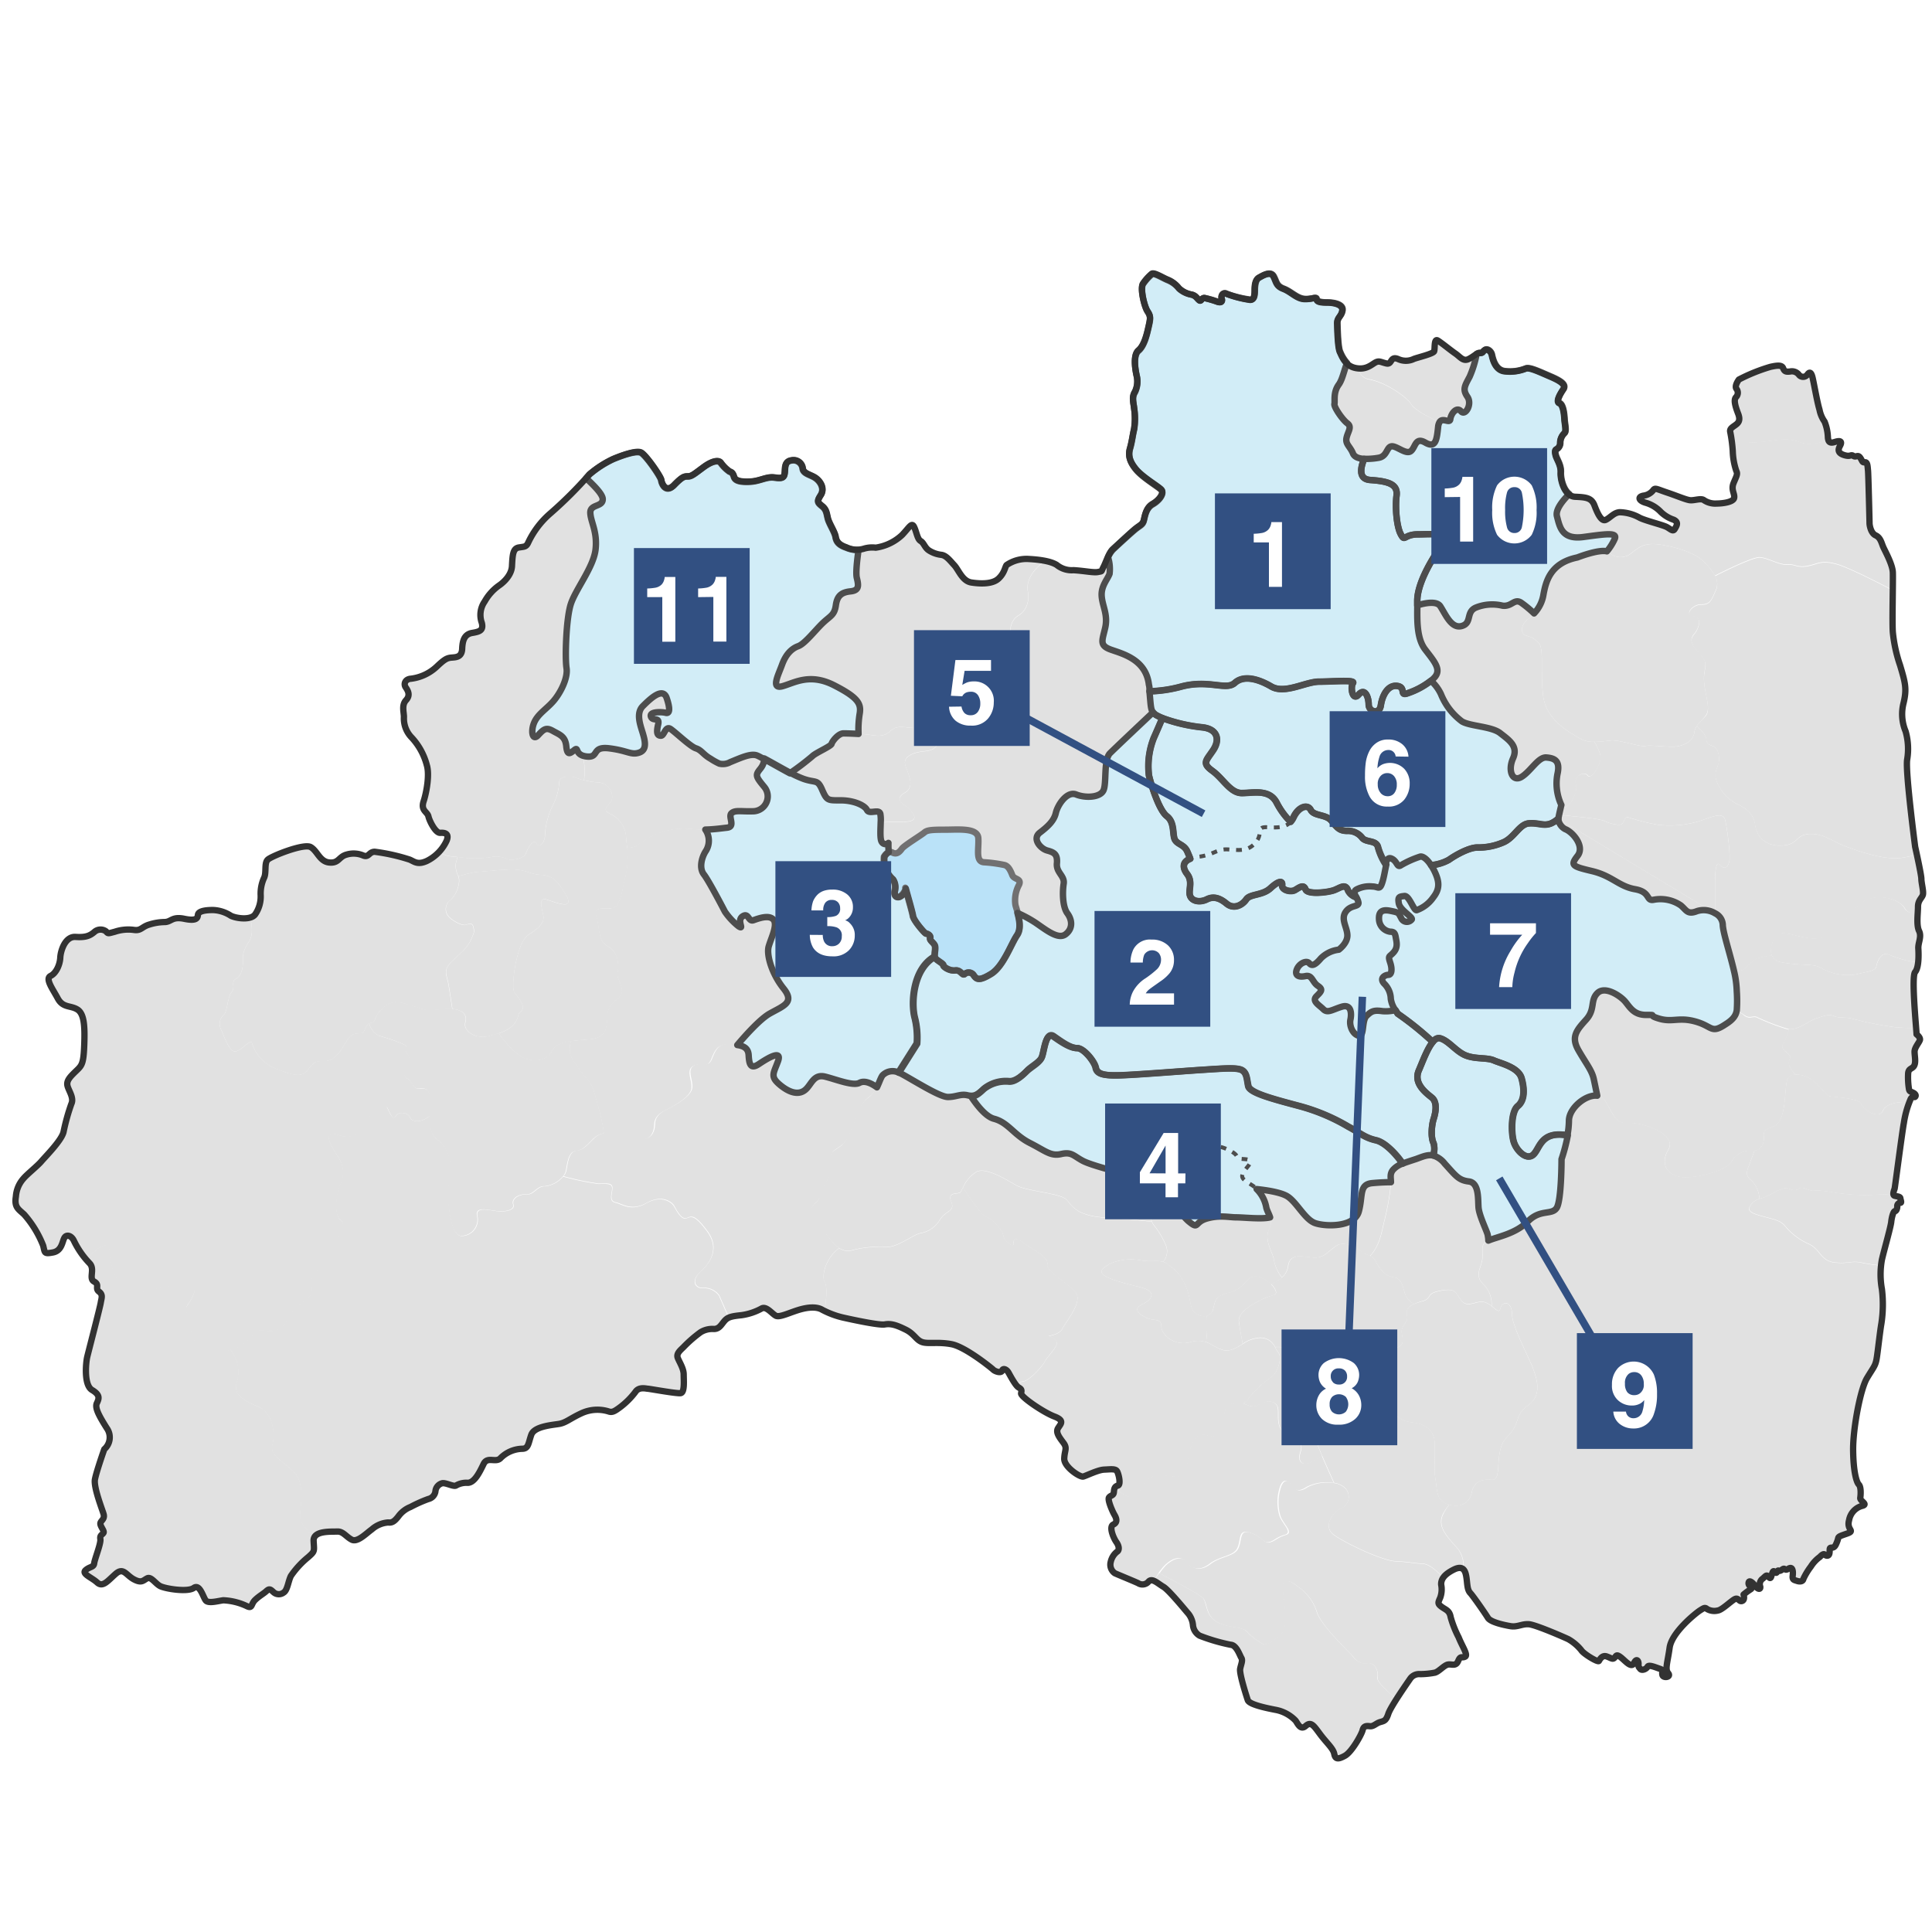 <svg xmlns="http://www.w3.org/2000/svg" viewBox="0 0 400 400"><defs><style>.cls-1{fill:#fff;}.cls-2{fill:#e1e1e1;}.cls-3{fill:#d2edf7;}.cls-4{fill:#bae2f8;stroke:#717071;stroke-width:1.32px;}.cls-4,.cls-7{stroke-linecap:round;}.cls-4,.cls-5,.cls-6,.cls-7{stroke-linejoin:round;}.cls-5,.cls-6,.cls-7,.cls-9{fill:none;}.cls-5,.cls-6{stroke:#4d4d4d;}.cls-5{stroke-width:1.33px;}.cls-6{stroke-width:0.82px;stroke-dasharray:1.2 1.4;}.cls-7{stroke:#323232;stroke-width:1.31px;}.cls-8{fill:#325082;}.cls-9{stroke:#325082;stroke-width:1.54px;}</style></defs><title>マップデータimg</title><g id="ベース"><rect class="cls-1" x="-8.4" y="-3.86" width="414.67" height="410.67"/></g><g id="レイヤー_1" data-name="レイヤー 1"><path class="cls-2" d="M146,171.76a24.48,24.48,0,0,1-2.76-.1,14.8,14.8,0,0,0-6.62.79,17.23,17.23,0,0,0-4.44,2.47,3.61,3.61,0,0,1-2.34.6c-.09-.84-.19-1.61-.23-2.38a5.77,5.77,0,0,0-3.46-4.74c-1.87-1,.3-1.68.59-3.16A3.07,3.07,0,0,0,124,162a15.93,15.93,0,0,1-3.08-.47,13.15,13.15,0,0,0-.26-5.08,3.91,3.91,0,0,0,1,.22c2.77.3.89-2.17,4.74-1.68s4.44,1.48,6.12.89,1.28-2.37.79-4-1.48-4.15,0-5.63,4.15-4,4.94-1.68.59,3.26-.2,3.06-3.46-.3-3.06.79,1.87-.1,1.48,1.68-.1,2.27.59,2.27.89-2.07,2-1.39,4.05,3.56,5.24,4,1.48,1.28,3.06,2.17a12.67,12.67,0,0,0,1.79,1,3.13,3.13,0,0,0,2.26-.31c2.17-.89,4.25-1.87,5.53-1.38.27.11.76.36,1.36.69-.14,1.69-.94,2.09-1.36,2.86s-.1,1.28,1.38,3.06a3.08,3.08,0,0,1-2.17,5c-2.45.09-3.65-.23-4.44.25l-.2.15c-.79.69.89,2.76-.89,3C149.3,171.5,147.81,171.73,146,171.76Z"/><path class="cls-2" d="M240.81,261.25c-1.2-.38-2.53.07-4.71-.33-2.8-.51-6.12.13-7.78,1.79s4.85,3.06,7.91,3.82,2.55,2.42.38,3.45-.9,2,.64,2.81,3.19,0,3.19,1.78,2.68,4.21,6,3.31a5.09,5.09,0,0,1,3.29,0,31.7,31.7,0,0,0,.15-5.43,3.07,3.07,0,0,1-2.29-.54c-1.4-.89-.89-3.32-2.3-6.12s-1.91-2.68-3.44-4A2.88,2.88,0,0,0,240.81,261.25Z"/><path class="cls-2" d="M257.29,278.25c-1.45.86-2.82,1.75-4.36,1.16s-2.25-1.21-3.21-1.56a31.7,31.7,0,0,0,.15-5.43,1.76,1.76,0,0,0,1.27-1.3c.51-1.66.17-2.78,3.45-3.57,4.21-1,3.32-5.36,8-2.17a3.78,3.78,0,0,1,.56.48c.78.8,1.58,2.12.46,2.32a13.83,13.83,0,0,0-3.82,1.66c-1.53.76-3.45,2.3-3.32,3.7C256.6,274.56,257,276.7,257.29,278.25Z"/><path class="cls-2" d="M273.71,301.37c-4.34,3.31-4.91,1-4.52-.36s.79-2.57-2.17-3.75-2.17-3.75-2.37-5.53-2.37-2-4.14-.79c-.79.52-2,.19-3.1-.41a4.51,4.51,0,0,0,1.4-1.42,22.49,22.49,0,0,1,4.46-4.08c1.41-1,2.17-4.08,1.41-5a7.11,7.11,0,0,1-.68-1.12c4.14-.2,6.12,1.74,8.36,1.74,2.76,0,4.54,1,3.95,3.75a11.62,11.62,0,0,0,.61,5.47,5.28,5.28,0,0,0-4.36,1c-1,1-1.38,3.55-.39,6.52C272.46,298.36,273,299.81,273.71,301.37Z"/><path class="cls-2" d="M238.93,327.29a.92.92,0,0,0-1.14.12,1.65,1.65,0,0,1-2.17.34c-.69-.34-4.59-1.93-4.84-2.07a2.16,2.16,0,0,1-.84-2.32,3.66,3.66,0,0,1,1.38-2.17c.35-.25.45-1-.2-1.93s-1.58-3.21-.64-3.65.64-1.33.24-2-1.48-3.11-1.13-3.6.94-.35,1-1.09a2.42,2.42,0,0,1,.26-1c1.22,1.19,2.78,2.57,4.19,1.67,1.78-1.14,1.91-4.59,5.48-4.21s4.59.77,5.1-1.53.77-7.65,4.08-6.76,3.82-1.15,3.7-2.81.26-4,2-3.69a3.2,3.2,0,0,0,1.92-.11c1.13.6,2.31.93,3.1.41,1.77-1.19,3.95-1,4.14.79s-.59,4.34,2.37,5.53,2.57,2.37,2.17,3.75.18,3.67,4.52.36c.86,2,1.85,4.19,2.53,5.7a9.08,9.08,0,0,0-5.58.79c-1.53,1-2.3.89-3.06-.13s-1.66-1.79-2.42-.13a10,10,0,0,0-.25,6.12c.51,1.79,2.93,3.57,1.15,4.08s-2.17,1.28-3.32,1.53-1.53-1.28-4-2-1.66,1.66-2.55,3.31-3.57,1.53-5.74,3.19-3.82.89-5-.51-2.93-.38-4.08.64a11.65,11.65,0,0,0-1.45,1.78"/><path class="cls-2" d="M330.1,153.59c1.32,0,2.63-.22,3.55-.29,1.66-.13,6,1.4,7,1.15s4.46.25,6.12.13,3.7-1,4-2.81a3.56,3.56,0,0,1,.52-1.43c1,.84,1.93,1.87,2,2.77.15,1.92,1.93.44,2.52,3s-1.19,3.11-.44,5.48a8.92,8.92,0,0,0,4.29,4.89c1.33.59,3.4,1.78,3.7,4.15s1.93,4.59,5.48,4.44,2.81-2.07,5.48-2.37,4.74,1.18,6.37,1.93,8.74,3.55,12.88,3a22.21,22.21,0,0,0,3.34-.72c.38,1.77,1,4.57,1,5.16,0,.89.52,2.67.3,3.33s-1,1.11-1,2.44a10.89,10.89,0,0,1,0,1.11c-1.11.22-2.25.14-2.77-.82-1.19-2.17-6.52-3.55-9.48-.79s-4.54,6.32-8.1,6.91-7.9-2.17-9.28-.4c0,0-1.39,2.37-.7,4a19,19,0,0,0-2.91.55c-1.15.41-2,1.63-3,2.37A3.1,3.1,0,0,1,359,201c-.87-3.75-2.32-8.07-2.32-9.6a2.8,2.8,0,0,0-1.59-2.31v-6.6c0-1.53.13-4.46,1-3.44s1.53.63,1.91-.51-.38-6.76-.76-8.54-1.78-1.28-5-.13a20.93,20.93,0,0,1-8.93.89,42,42,0,0,1-6.12-1.53c-.77-.26-.89.76-1.28,1.27s-2.3.13-3.7-.51-6.25-.89-7.78-1.15a2,2,0,0,0-1.83.64c0-.21.32-1.63.6-2.79.26.42.56.62.85.49,1.15-.51,2.68-3.19,2.17-4.85s1.79-2.68,2.42-1.78,2.3-1.4,2.68-3.31C331.54,156.33,330.87,154.89,330.1,153.59Z"/><path class="cls-2" d="M366.83,197.8a2.53,2.53,0,0,0,2,1.43c4.06.81,6.5.13,8.27,1.22a11,11,0,0,0,7.18,1.29c2.1-.54,4.06-.68,4.2-1.69s1-3,2.44-2.44c1.19.45,4.5,1.75,6.27,1.5a18.64,18.64,0,0,0,0-2.75c-.08-1.19.74-2.44.15-3.63-.45-.9-.31-2.54-.24-3.85-1.11.22-2.25.14-2.77-.82-1.19-2.17-6.52-3.55-9.48-.79s-4.54,6.32-8.1,6.91-7.9-2.17-9.28-.4C367.53,193.78,366.13,196.15,366.83,197.8Z"/><path class="cls-3" d="M245.31,245a38.73,38.73,0,0,1-1.76,4.21,9.83,9.83,0,0,0,2.49,3.54c2.29,1.92,1.15.26,3.82-.51s4.59-.25,6.12-.25,5.33.43,7,0c-.21-.68-.59-1.28-.78-2a7.1,7.1,0,0,0-2-3.85,7.5,7.5,0,0,0-1.16-.87c-2.29-1.41-2.42-1.66-.64-3.83s-2.17-1-2.29-1.91-2.93-2.17-4.59-2.3-1.4.89-1.53,3.06-1.15,1.78-2,3.19-1.78,1.27-2.55,1.53Z"/><path class="cls-2" d="M260.21,246.11a7.1,7.1,0,0,1,2,3.85c.19.76.57,1.36.78,2a3.31,3.31,0,0,1-.27,2.56c-1,2.17.64,4.46,1,6.12a7.81,7.81,0,0,0,1.7,3.81,3.77,3.77,0,0,0,1.23-2.29c.38-3.06,3.57-1.78,5.61-1.78s2.81-1.53,4.59-2.55,4.85.89,5.36,1.66a5.8,5.8,0,0,1,1.4.54,6.62,6.62,0,0,0,1-1.3c1.28-2,1.53-4.34,2.17-6.76a52.76,52.76,0,0,0,1.15-6.76,4.14,4.14,0,0,0,0-.57c-1.08,0-2.45.06-3.84.19-2.81.26-1.92,2.55-2.81,5.86s-6.88,3.19-9.05,2.42-3.82-4.46-5.86-5.61C265,246.71,262,246.28,260.21,246.11Z"/><path class="cls-2" d="M281.22,76.23a2.7,2.7,0,0,0,2.43,2.38c3.56.74,7.7,3.7,8.59,5.18.58,1,3.35,2.55,5.78,3.54a2.37,2.37,0,0,0-.31,1c-.3,2.81-.59,4.44-2.66,3.26s-1.93,1-3,1.78-3-1.18-4-1-.89,2.07-2.66,2.37a14.66,14.66,0,0,1-3,.22c-1.08-.06-2-.35-2.33-1.12-.59-1.48-1.63-1.92-1.33-3.26s1.19-2.22.15-3-2.81-3.41-2.66-4-.3-2.37.89-4c.76-1.05,1.1-2.9,1.72-4.48"/><path class="cls-2" d="M263,252c-1.69.43-5.61,0-7,0s-3.44-.51-6.12.25-1.53,2.42-3.82.51a9.83,9.83,0,0,1-2.49-3.54,12,12,0,0,1-.7,1.24c-1.66,2.55-2.3.64-3.44.64-.94,0-1.35.77-.92,1.81a3.45,3.45,0,0,0,.41.74,17,17,0,0,1,2.55,4.34,3.31,3.31,0,0,1-.65,3.26,2.88,2.88,0,0,1,1,.57c1.53,1.27,2,1.14,3.44,4s.89,5.23,2.3,6.12a3.07,3.07,0,0,0,2.29.54,1.76,1.76,0,0,0,1.27-1.3c.51-1.66.17-2.78,3.45-3.57,4.21-1,3.32-5.36,8-2.17a3.78,3.78,0,0,1,.56.48,7.25,7.25,0,0,0,2.3-1.39,7.81,7.81,0,0,1-1.7-3.81c-.38-1.66-2-4-1-6.12A3.31,3.31,0,0,0,263,252Z"/><path class="cls-2" d="M300.05,311.49l-.06,0c-2.77-.79-2.37-3-2.77-5.13s0-5.33-.2-7.9-2.17-3.75-4.74-4a5.79,5.79,0,0,1-4.94-3.95c-.79-2-2.16-2.76-3.74-2.37h0c-1.59.4-4.55,2.17-6.32,1.78-.13,0-.25,0-.38-.06a5.28,5.28,0,0,0-4.36,1c-1,1-1.38,3.55-.39,6.52.31.91.89,2.36,1.56,3.92.86,2,1.85,4.19,2.53,5.7a4.07,4.07,0,0,1,1.94.79,2.58,2.58,0,0,1-.51,4.46c-1.79.76-3.83,3.82-1.53,5.48s9.95,5.36,12.88,5.49,3.32.38,5.61.51c1.39.08,3,1.64,4.15,2.87A5.42,5.42,0,0,1,301,324.9c.92-.46,1.5-.42,1.89-.13a5.41,5.41,0,0,0-1-4c-2-2.37-4.54-4.54-3.16-7.31A13.31,13.31,0,0,1,300.05,311.49Z"/><path class="cls-2" d="M370.37,213.07c2,.23,4.22-1.81,5.74-2.25s2.44-.95,3.52-.47,2.57.2,3.8.54a71,71,0,0,0,8.74,1.76,30.62,30.62,0,0,0,4.61.14c-.25-3.17-.88-10.76-.21-11.55a4.17,4.17,0,0,0,.65-2.14c-1.77.25-5.08-1-6.27-1.5-1.42-.54-2.3,1.42-2.44,2.44s-2.1,1.15-4.2,1.69a11,11,0,0,1-7.18-1.29c-1.76-1.08-4.2-.41-8.27-1.22a2.53,2.53,0,0,1-2-1.43,19,19,0,0,0-2.91.55c-1.15.41-2,1.63-3,2.37A3.1,3.1,0,0,1,359,201a20.56,20.56,0,0,1,.64,4.23,27.91,27.91,0,0,1,0,3.95c.52.32,1.09.7,1.56,1,1.15.82,1.76-.06,2.64.41a46,46,0,0,0,6.17,2.37A2.72,2.72,0,0,0,370.37,213.07Z"/><path class="cls-2" d="M240.81,261.25c-1.2-.38-2.53.07-4.71-.33-2.8-.51-6.12.13-7.78,1.79s4.85,3.06,7.91,3.82,2.55,2.42.38,3.45-.9,2,.64,2.81,3.19,0,3.19,1.78,2.68,4.21,6,3.31a5.09,5.09,0,0,1,3.29,0c1,.35,1.77,1,3.21,1.56s2.91-.3,4.36-1.16a6.82,6.82,0,0,1,3.42-1.26,3.35,3.35,0,0,1,3.28,1.94,7.11,7.11,0,0,0,.68,1.12c.76.9,0,4-1.41,5a22.49,22.49,0,0,0-4.46,4.08,4.51,4.51,0,0,1-1.4,1.42,3.2,3.2,0,0,1-1.92.11c-1.78-.26-2.17,2-2,3.69s-.38,3.7-3.7,2.81-3.57,4.47-4.08,6.76-1.53,1.91-5.1,1.53-3.7,3.06-5.48,4.21c-1.41.9-3-.48-4.19-1.67a1,1,0,0,1,.58-.4c.69-.2.15-2.47-.2-3s-1.43-.35-2.67-.3-3.6,1.23-4.29,1.43-4-2-3.95-3.7.69-2.13-.15-3.26-1.68-2.17-1.13-3.06,1.43-1.58-.79-2.42-7-4.09-6.86-4.79.1-.84-.54-1.23a2.3,2.3,0,0,1-.57-.59,3.54,3.54,0,0,1,1.51-.69c1.06,0,3.9-3,4.43-4.08s2.83-3.19,2.48-4.08-1.77-1.24-1.77-1.24,2.31-.18,3-1.59,4.25-5.49,2.65-7.44-6.2-4.25-5.85-5.85-3.72-3.37-5-4.43-2.13-.89-1.95.18-1.95-.36-2.13-1.6-2.31-3.55-3.54-3.9c-.94-.27-3.59-4.17-4.83-6.06a7.14,7.14,0,0,1,2.88-3.33c1.95-.89,6,1.59,8.15,2.84s9.21,1.6,10.45,3,2.13,3.37,8.33,3.72c3.83.22,7.24.58,9.3.81a3.45,3.45,0,0,0,.41.74,17,17,0,0,1,2.55,4.34A3.31,3.31,0,0,1,240.81,261.25Z"/><path class="cls-2" d="M276.24,307.07a4.07,4.07,0,0,1,1.94.79,2.58,2.58,0,0,1-.51,4.46c-1.79.76-3.83,3.82-1.53,5.48s9.95,5.36,12.88,5.49,3.32.38,5.61.51c1.39.08,3,1.64,4.15,2.87a2.25,2.25,0,0,0-.37,1.35,5,5,0,0,1-.2,2.71c-.44,1-.59,1.23.29,1.88s1.63.74,1.88,2.17A21.68,21.68,0,0,0,302,339c.74,1.88,2,3.65,1.33,4s-.94-.3-1.43.89-1.33.59-2.13.74-1.88,1.48-2.71,1.68a16.25,16.25,0,0,1-3.06.3,2.25,2.25,0,0,0-2.07,1c-.32.46-1.66,2.36-2.8,4.15-1.68-1.41-4.07-3.57-3.9-4.32.26-1.15-.38-3.18-2-3.06a3,3,0,0,1-3.06-1.4c-.89-1-6.76-6.5-7.52-9.31a10,10,0,0,0-3.82-5.1c-1-.9-3.45-2.42-3.19.51s1.15,7.78-.26,9.18-3.06,2.42-3.82,2.17a14.08,14.08,0,0,1-3.45-2.68c-1-1-3.82-.63-6.12-1.91s-2-3.83-2.81-4.85c-.6-.79-6.49-3.89-9.1-5.24a11.65,11.65,0,0,1,1.45-1.78c1.15-1,2.93-2,4.08-.64s2.81,2.17,5,.51,4.85-1.53,5.74-3.19.13-4.08,2.55-3.31,2.81,2.3,4,2,1.53-1,3.32-1.53-.64-2.29-1.15-4.08a10,10,0,0,1,.25-6.12c.77-1.66,1.66-.89,2.42.13s1.53,1.14,3.06.13A9.08,9.08,0,0,1,276.24,307.07Z"/><path class="cls-2" d="M240,325.69c2.61,1.35,8.5,4.44,9.1,5.24.77,1,.51,3.57,2.81,4.85s5.1.89,6.12,1.91a14.08,14.08,0,0,0,3.45,2.68c.76.26,2.42-.76,3.82-2.17s.51-6.25.26-9.18,2.17-1.4,3.19-.51a10,10,0,0,1,3.82,5.1c.76,2.81,6.63,8.29,7.52,9.31a3,3,0,0,0,3.06,1.4c1.66-.12,2.3,1.91,2,3.06-.17.75,2.22,2.91,3.9,4.32a16.84,16.84,0,0,0-1.69,3.06c-.45,1.48-.89,1.48-1.73,1.73s-1.33.94-2.12.84-1.28,0-1.48.84-2.22,4.49-3.65,5.28-2,.74-2.22-.39-1.58-2.27-2.91-4.05-1.88-2.72-3-1.73-1.68-.59-2.12-1.13a7.68,7.68,0,0,0-4.19-2.22c-2.27-.44-5.38-1.13-5.68-2s-1.77-5.48-1.58-6.47.59-1.73.25-2.27-1-2.67-2.22-2.72a37.54,37.54,0,0,1-6.42-1.88,2.82,2.82,0,0,1-1.38-2.17,4.51,4.51,0,0,0-.94-2.37c-.25-.25-4-4.89-5.18-5.58-.68-.4-1.34-1-1.92-1.21C239.26,326.79,239.63,326.23,240,325.69Z"/><path class="cls-2" d="M283.62,288.17a3.94,3.94,0,0,1,1.17-1.58c1-.59.2-2-.59-3.75s2-3.36,3.55-3.56,3.16-.39,2.57-2.76,1.38-2.37,1-4.15c-.28-1.24.32-1.91,1.44-2.39a5.08,5.08,0,0,1-1.64-1.55c-.59-1.18-.59-3.75-2.57-4s-3.16-2.17-3.75-3.36a2.66,2.66,0,0,0-1.12-1.06,5.8,5.8,0,0,0-1.4-.54c-.51-.76-3.57-2.68-5.36-1.66s-2.55,2.55-4.59,2.55-5.23-1.27-5.61,1.78a3.77,3.77,0,0,1-1.23,2.29,7.25,7.25,0,0,1-2.3,1.39c.78.8,1.58,2.12.46,2.32a13.83,13.83,0,0,0-3.82,1.66c-1.53.76-3.45,2.3-3.32,3.7.09,1,.45,3.16.79,4.7a6.82,6.82,0,0,1,3.42-1.26,3.35,3.35,0,0,1,3.28,1.94c4.14-.2,6.12,1.74,8.36,1.74,2.76,0,4.54,1,3.95,3.75a11.62,11.62,0,0,0,.61,5.47c.13,0,.25,0,.38.06,1.77.39,4.73-1.38,6.32-1.78Z"/><path class="cls-2" d="M292.75,270a5.08,5.08,0,0,1-1.64-1.55c-.59-1.18-.59-3.75-2.57-4s-3.16-2.17-3.75-3.36a2.66,2.66,0,0,0-1.12-1.06,6.62,6.62,0,0,0,1-1.3c1.28-2,1.53-4.34,2.17-6.76a52.76,52.76,0,0,0,1.15-6.76,4.14,4.14,0,0,0,0-.57c0-.88-.27-1.64.37-2.49a4.68,4.68,0,0,1,2.05-1.28c.86-.34,1.87-.65,2.92-1,1.3-.46,2.29-.92,3.36-.65a4.88,4.88,0,0,1,2.38,1.67c2.3,2.55,2.81,3.44,5,3.7s1.91,3.57,2,5.36,1.78,5,1.91,5.74c.05.31.08.73.13,1.14-1.79.79-1,2-1.24,3.89s-1.78,3.36.4,5.33a5.74,5.74,0,0,1,1.52,4.32,4.4,4.4,0,0,0-1.32-.76c-1.77-.6-3.55,1.38-4.93-.4s-1.19-2.57-4.35-2-1.58,1.58-3.75,2.17A13.13,13.13,0,0,0,292.75,270Z"/><path class="cls-3" d="M296.72,239.23a4.2,4.2,0,0,0,.09-2.54c-.64-1.28-.38-3.83,0-5s.89-3.44-.38-4.46-3.83-2.94-2.68-5.61c.8-1.86,1.78-4.58,2.91-5.9.49-.58,1-.89,1.56-.73,1.79.51,3.32,2.8,5.36,3.57s4.34.38,5.74,1,5.1,1.4,5.74,3.7.64,4.59-.77,5.74-1.4,5.36-.89,7.27,2.67,4.08,4.08,2.81,1.51-5,7.11-4A37.53,37.53,0,0,1,323.3,240s0,8.49-1,10.07-3.36.2-5.92,2.77-6.12,3.16-8.09,3.95l-.14.06c0-.41-.08-.83-.13-1.14-.13-.76-1.78-4-1.91-5.74s.13-5.1-2-5.36-2.68-1.15-5-3.7A4.88,4.88,0,0,0,296.72,239.23Z"/><path class="cls-2" d="M359.58,209.18c-.19,1.09-.76,1.92-2.32,3-3,2-2.57.4-6.13-.59s-4.74.2-7.5-.59-.2-.79-2.76-.79-3.36-1.58-4.34-2.76-4.15-3.36-5.73-1.78-.4,3.36-2.37,5.53-3.16,3.56-1.58,6.32,2.76,4.15,3.16,5.92c.16.72.44,2.09.73,3.49a2.12,2.12,0,0,1,1.64,1.05c1.78,3,2.17,4.74,4.74,4.54s10.27,2.17,8.3,5.53.2,5.73,3.55,5.73,8.49-1.58,9.48-3.16a4.47,4.47,0,0,1,4.15-2.37,2.44,2.44,0,0,0,.68,0c1.22-.17,2.05-1.27,1.88-2.95-.2-2,1.78-1.38,3-2.77s1.38-4.93,1.58-7.11c.16-1.79.33-2.91,2.06-2.91a5.82,5.82,0,0,1-1.33-1.89c-.34-1.22.41-1.35.14-2s-2.1-1.29-1.43-2.44a16.55,16.55,0,0,0,1.24-3,2.72,2.72,0,0,1-.42-.08,46,46,0,0,1-6.17-2.37c-.88-.47-1.49.41-2.64-.41C360.68,209.88,360.11,209.51,359.58,209.18Z"/><path class="cls-2" d="M370.37,213.07c2,.23,4.22-1.81,5.74-2.25s2.44-.95,3.52-.47,2.57.2,3.8.54a71,71,0,0,0,8.74,1.76,30.62,30.62,0,0,0,4.61.14c0,.69.09,1.18.09,1.33,0,0,.87.65.69,1.2s-1.1,1.55-1.1,2.4.31,2.1-.06,2.86-1.19.52-1.27,1.64a15.31,15.31,0,0,0,.15,3.1c.09.67.3.61.85.88s.67.61.46.85-.43-.31-.91.4a3.57,3.57,0,0,0-.36.76c-2.15-.21-4.9.28-5.48,1.72-.79,2-4.15-.2-4.54-1.38s-5.53-1.38-6.52-1.58-2.76-3.75-5.73-4.34a6.69,6.69,0,0,0-1.3-.15,5.82,5.82,0,0,1-1.33-1.89c-.34-1.22.41-1.35.14-2s-2.1-1.29-1.43-2.44A16.55,16.55,0,0,0,370.37,213.07Z"/><path class="cls-2" d="M364.27,248.21a5.59,5.59,0,0,0-1.79-3.93c-1-.77-.89-1.6-.51-2.62l1.3-3.46c1.22-.17,2.05-1.27,1.88-2.95-.2-2,1.78-1.38,3-2.77s1.38-4.93,1.58-7.11c.16-1.79.33-2.91,2.06-2.91a6.69,6.69,0,0,1,1.3.15c3,.59,4.74,4.15,5.73,4.34s6.12.4,6.52,1.58,3.75,3.36,4.54,1.38c.57-1.43,3.33-1.93,5.48-1.72a32,32,0,0,0-1.07,4.19c-.36,1.85-1.85,13.43-1.92,13.64a3.93,3.93,0,0,0-.24,1,8,8,0,0,1-2,.29c-1.41,0-2.37.13-4.22.13a50,50,0,0,1-5.76-.45,34.29,34.29,0,0,0-3.78-.51c-1.09,0-.9.26-2.24-.26s-1.28-.26-2.17.13-1.6-.7-3-.19-2,1-3.33,1.6C365.11,248,364.67,248.08,364.27,248.21Z"/><path class="cls-2" d="M292.75,270a13.13,13.13,0,0,1,1.72-.57c2.17-.59.59-1.58,3.75-2.17s3,.2,4.35,2,3.16-.2,4.93.4a4.4,4.4,0,0,1,1.32.76c1,.76,1.55,1.55,1.84.42.4-1.58,2.37-1.38,2.37,1.19s3.55,9.08,4.34,11.25,2,5.53-1,7.7-1.38,3.55-4.34,6.52-.79,9.08-3.16,8.88-3.75.6-4.15,2.57-2,3.34-4.68,2.58l-.06,0c-2.77-.79-2.37-3-2.77-5.13s0-5.33-.2-7.9-2.17-3.75-4.74-4a5.79,5.79,0,0,1-4.94-3.95c-.79-2-2.16-2.76-3.74-2.37a3.94,3.94,0,0,1,1.17-1.58c1-.59.2-2-.59-3.75s2-3.36,3.55-3.56,3.16-.39,2.57-2.76,1.38-2.37,1-4.15C291,271.13,291.62,270.46,292.75,270Z"/><path class="cls-2" d="M364.27,248.21a5.59,5.59,0,0,0-1.79-3.93c-1-.77-.89-1.6-.51-2.62l1.3-3.46a2.44,2.44,0,0,1-.68,0,4.47,4.47,0,0,0-4.15,2.37c-1,1.58-6.12,3.16-9.48,3.16s-5.53-2.37-3.55-5.73-5.73-5.72-8.3-5.53-3-1.58-4.74-4.54a2.12,2.12,0,0,0-1.64-1.05c-2.38-.28-5.86,2.58-5.86,5.2a17.57,17.57,0,0,1-.31,3A37.53,37.53,0,0,1,323.3,240s0,8.49-1,10.07-3.36.2-5.92,2.77-6.12,3.16-8.09,3.95l-.14.06c-1.79.79-1,2-1.24,3.89s-1.78,3.36.4,5.33a5.74,5.74,0,0,1,1.52,4.32c1,.76,1.55,1.55,1.84.42.4-1.58,2.37-1.38,2.37,1.19s3.55,9.08,4.34,11.25,2,5.53-1,7.7-1.38,3.55-4.34,6.52-.79,9.08-3.16,8.88-3.75.6-4.15,2.57-2,3.34-4.68,2.58a13.31,13.31,0,0,0-1.24,2c-1.38,2.77,1.19,4.94,3.16,7.31a5.41,5.41,0,0,1,1,4,2.72,2.72,0,0,1,.73,1.76c.2,1.33.15,2.52.79,3.21s3.11,4.25,3.65,5.14,3.26,1.48,4.69,1.73,2.37-.54,3.8-.4,7.6,2.81,8.19,3.11a9.42,9.42,0,0,1,2.66,2.27c.44.74,3.46,2.57,3.65,2.22s.69-1.28,1.58-.94,1.23.69,1.63.3.39-.84,1.33-.1,2.17,2.32,2.72,1.18,1-.44.94.2,0,.59.35,1,1.28,0,1.53-.45,1.73.15,2.57.45.3.59.5,1.28,1.87.45,1.19-.39-.15-2.07.3-5.28,5.48-7.21,6.27-7.7,1-.69,1.48-.3a3,3,0,0,0,2.27.3c.89-.15,2.76-2,3.51-2.37s.84.64,1.48.4.3-1.33.3-1.33a14.43,14.43,0,0,1,1.48-1.09c.59-.35-.5-.59-.45-1.28s.74-.25,1.33.54,1.18.84,1.09.2a1.4,1.4,0,0,1,.54-1.68c.79-.74.79-.79,1.28-.25s.49-.59.79-1.14.54.59.89,0,.3.15,1-.44.45.35,1.33-.2,1,.54.89,1.43.3.89.89,1.09,1.23.15,1.33-.44a13.92,13.92,0,0,1,1.53-2.52,7.22,7.22,0,0,1,1.87-2c.39-.39.79-.74,1-.49s.94.49,1-.35-.1-1.09.49-1.09.79-.49,1.14-1.38-.15-.79,1.87-1.48,0-.69.55-2.81a3.73,3.73,0,0,1,2.81-3c1.14-.35-.59-1-.49-1.63s.2-2.27-.3-2.76-1.13-2.67-1.18-7.11,1.53-12.64,2.86-14.91,1.73-2.52,2-4,.64-5.33,1-7.36a26.22,26.22,0,0,0,.1-7.06,17.67,17.67,0,0,1-.2-4.86,30.12,30.12,0,0,1-4-.56c-2.24-.51-2.75.26-5.7-.06s-3-2.88-5.5-3.9a13.57,13.57,0,0,1-4.93-3.84c-1-1.09-2.62-1.28-5.12-2s-2.49-1.34-1.66-2.37A3.15,3.15,0,0,1,364.27,248.21Z"/><path class="cls-2" d="M364.27,248.21c.39-.13.83-.26,1.35-.48,1.34-.58,1.92-1.09,3.33-1.6s2.11.58,3,.19.83-.64,2.17-.13,1.15.26,2.24.26a34.29,34.29,0,0,1,3.78.51,50,50,0,0,0,5.76.45c1.85,0,2.81-.13,4.22-.13a8,8,0,0,0,2-.29c0,.24.05.44.28.5.58.15,1.15.15,1.19.52s.33.91,0,.94a.65.65,0,0,0-.64.73c0,.51-.21,1-.49,1s-.64,1.09-.76,2.22-1.48,5.84-1.93,7.82a11.08,11.08,0,0,0-.2,1.26,30.12,30.12,0,0,1-4-.56c-2.24-.51-2.75.26-5.7-.06s-3-2.88-5.5-3.9a13.57,13.57,0,0,1-4.93-3.84c-1-1.09-2.62-1.28-5.12-2s-2.49-1.34-1.66-2.37A3.15,3.15,0,0,1,364.27,248.21Z"/><path class="cls-3" d="M260.21,246.11a7.5,7.5,0,0,0-1.16-.87c-2.29-1.41-2.42-1.66-.64-3.83s-2.17-1-2.29-1.91-2.93-2.17-4.59-2.3-1.4.89-1.53,3.06-1.15,1.78-2,3.19-1.78,1.27-2.55,1.53l-.1,0a8.77,8.77,0,0,1-4.37,0c-1.14-.51-2-1.15-2.55-.26s-2-.64-4-1.27-8.29-2.17-10.2-3.19-2.29-1.91-4.47-1.4-3.19-.64-6.5-2.3-4.47-4.21-7.4-5c-1.7-.44-3.52-2.77-4.76-4.64,1,0,1.57-.5,2.63-1.49a7.32,7.32,0,0,1,5.12-1.56c1.39.18,3-1.3,3.82-2.17s2.43-1.65,3-2.69.78-5.65,2.52-4.43S221.64,217,223,217s3.56,2.78,3.82,4.08,1.56,1.65,5.12,1.56,12.86-.87,17-1.13,7.12-.52,8.17.08,1,1.92,1.3,3.3,4.87,2.6,10.42,4.08a40.32,40.32,0,0,1,10.34,4.34c2.17,1.13,3.3,2.26,5.65,2.78,2,.44,4.36,3.08,5.54,4.84a4.68,4.68,0,0,0-2.05,1.28c-.63.84-.4,1.61-.37,2.49-1.08,0-2.45.06-3.84.19-2.81.26-1.92,2.55-2.81,5.86s-6.88,3.19-9.05,2.42-3.82-4.46-5.86-5.61C265,246.71,262,246.28,260.21,246.11Z"/><path class="cls-3" d="M296.72,239.23a4.2,4.2,0,0,0,.09-2.54c-.64-1.28-.38-3.83,0-5s.89-3.44-.38-4.46-3.83-2.94-2.68-5.61c.8-1.86,1.78-4.58,2.91-5.9a63.49,63.49,0,0,0-7.24-5.83s-.2-.31-.46-.73l-.17,0a8.18,8.18,0,0,1-2.56.19c-1.79-.26-2.3,0-3.32,1s-.38,4.46-1.66,4.08-1.91-2.17-1.66-3.32.25-3.31-1.79-2.68-2.93,1.41-3.83.51-2.42-1.66-1.4-2.68,1.4-1.4.26-2.17-1.15-2.3-2.55-2-2.29-.13-1.78-1.4,2-1.91,2.55-1.28,1.15.51,2.43-1a6.26,6.26,0,0,1,3.7-1.79s1.78-1.28,1.78-2.93-1.4-3.31-.38-4.85,2.68-1,2.68-1.91a2.81,2.81,0,0,0-.47-1.17,2.79,2.79,0,0,1-1.7-1.38c-.51-1.53-1.53-.64-2.81-.13s-5.61,1-6-.13-1.28-.38-2.17.13-2.81,0-2.68-1-.76-.9-2.42.63-4.21,1.15-5,2.3-2.55,2.17-4.08.89-2.81-1.53-4.08-.89-2.93.51-3.44-.64.63-2.93-.64-4.59c-1-1.31-1-2.53.64-3.18-.2-.53-.43-1.07-.64-1.54-.64-1.4-2-1.4-2.55-2.42s0-3.57-1.66-4.85-3.32-6.76-3.7-8.42a15.84,15.84,0,0,1,1-7.78c.58-1.31,1.29-2.94,1.78-4.11a9.92,9.92,0,0,1-1-.46,2.61,2.61,0,0,1-.91-.71c-2.32,2.18-7.81,7.36-8.91,8.46-1.4,1.4-.64,6.37-1.4,7.78s-3.7,1.53-5.61.77-3.83,2.17-4.21,3.82-1.66,2.81-3.31,4.08.12,3.32,1.53,3.7,2.17.77,2,2.68,1.66,2.55,1.4,4.21-.26,4.72.77,6.12,1.15,3.19-.38,4.34-4-.89-6.25-2.42a25.15,25.15,0,0,0-3.71-2c.41,1.48.75,3.35-.11,4.62-1.23,1.81-2.83,6.45-5.36,8s-3,1.09-3.56.36a1.23,1.23,0,0,0-1.88-.36c-.51.51-.8-.87-2-.72s-2.54-.8-2.46-1.09-1.38-1-1.74-1.52a.66.66,0,0,1-.1-.27c-4.47,2.55-4.85,9.41-4.15,12.45a16.76,16.76,0,0,1,.5,5.53l-3.79,6a4.69,4.69,0,0,1,.52.24c2.61,1.39,8,4.86,9.73,4.86s2.61-.7,4.08-.35a3.8,3.8,0,0,0,.76.1c1,0,1.57-.5,2.63-1.49a7.32,7.32,0,0,1,5.12-1.56c1.39.18,3-1.3,3.82-2.17s2.43-1.65,3-2.69.78-5.65,2.52-4.43S221.64,217,223,217s3.56,2.78,3.82,4.08,1.56,1.65,5.12,1.56,12.86-.87,17-1.13,7.12-.52,8.17.08,1,1.92,1.3,3.3,4.87,2.6,10.42,4.08a40.32,40.32,0,0,1,10.34,4.34c2.17,1.13,3.3,2.26,5.65,2.78,2,.44,4.36,3.08,5.54,4.84.86-.34,1.87-.65,2.92-1C294.66,239.42,295.64,239,296.72,239.23Z"/><path class="cls-3" d="M288.95,209.19a5.45,5.45,0,0,1-.94-2.33,4.55,4.55,0,0,0-1.4-3.18c-1-1.15.25-1.79.89-1.79s.89-1,.38-2.55-.13-1.15.77-2.17.51-2.17.38-3.06-.38-1.15-1.15-1.15a2.69,2.69,0,0,1-2.3-2.42c-.13-1.53.38-2.3,2.3-1.91s1.66.38,2.3,1.53a1.27,1.27,0,0,0,2.17.26c.25-.51-2.42-1.92-2.68-3.32s.13-1.4,1.15-1.53,1.91,3.06,2.55,2.93a7.13,7.13,0,0,0,3.45-2.67c1.4-1.79,1.27-3.32.13-5.61a11.16,11.16,0,0,0-.59-1c-.93-1.44-1.79-1.86-2.21-1.76a20.13,20.13,0,0,0-4,1.79c-.9.64-.77-.89-2-1.4-.64-.26-1,.3-1.2,1.2s-.4,2.12-.71,3.26c-.64,2.29-.89,1.28-2.17,1.28a5.79,5.79,0,0,0-3.32.63c-.61.39-.3,1,0,1.63a2.81,2.81,0,0,1,.47,1.17c0,.9-1.66.38-2.68,1.91s.38,3.19.38,4.85-1.78,2.93-1.78,2.93a6.26,6.26,0,0,0-3.7,1.79c-1.28,1.53-1.92,1.66-2.43,1s-2,0-2.55,1.28.38,1.66,1.78,1.4,1.4,1.28,2.55,2,.77,1.15-.26,2.17.51,1.79,1.4,2.68,1.78.13,3.83-.51,2,1.53,1.79,2.68.38,2.93,1.66,3.32.64-3.06,1.66-4.08,1.53-1.28,3.32-1a8.18,8.18,0,0,0,2.56-.19Z"/><path class="cls-3" d="M246.43,177.79a6.54,6.54,0,0,1,1.65-.39c3.18-.38,3.82-1.66,6.12-1.53s4.08.51,5.74-1.4,0-3.32,2.42-3.19c2,.11,3.75.12,4.87-1.11a3.77,3.77,0,0,0,.61-.93c1-2.17,2.94-2.81,3.57-1.53s3.06.89,4.21,2.17,1.53,2.17,3.32,2.17a3.71,3.71,0,0,1,3.19,1.53c.89.89,2.8.38,3.19,1.78a12.18,12.18,0,0,0,1.6,3.63c-.23.89-.4,2.12-.71,3.26-.64,2.29-.89,1.28-2.17,1.28a5.79,5.79,0,0,0-3.32.63c-.61.39-.3,1,0,1.63a2.79,2.79,0,0,1-1.7-1.38c-.51-1.53-1.53-.64-2.81-.13s-5.61,1-6-.13-1.28-.38-2.17.13-2.81,0-2.68-1-.76-.9-2.42.63-4.21,1.15-5,2.3-2.55,2.17-4.08.89-2.81-1.53-4.08-.89-2.93.51-3.44-.64.63-2.93-.64-4.59C244.79,179.66,244.82,178.44,246.43,177.79Z"/><path class="cls-3" d="M359.58,209.18a27.91,27.91,0,0,0,0-3.95A20.56,20.56,0,0,0,359,201c-.87-3.75-2.32-8.07-2.32-9.6a2.8,2.8,0,0,0-1.59-2.31,4.57,4.57,0,0,0-3.74-.45c-2,.79-2.17-.2-3.36-1.19a7.47,7.47,0,0,0-5.53-1.18c-1.77.39-.59-1.58-3.95-2.17s-4.74-2.76-8.89-3.75-4.54-1.18-3-3.16-1-4.94-2.57-5.53a2.77,2.77,0,0,1-1.44-2.17,5.24,5.24,0,0,1-1.49,1c-1.53.64-2.55-.13-4.59,0s-3.06,3.06-5.48,4a12.88,12.88,0,0,1-5.23,1c-1.66,0-4.46,1.53-5.87,2.55a9.38,9.38,0,0,1-3.65,1.12,11.16,11.16,0,0,1,.59,1c1.15,2.29,1.27,3.82-.13,5.61a7.13,7.13,0,0,1-3.45,2.67c-.63.13-1.53-3.06-2.55-2.93s-1.4.13-1.15,1.53,2.93,2.8,2.68,3.32a1.27,1.27,0,0,1-2.17-.26c-.64-1.15-.39-1.15-2.3-1.53s-2.42.38-2.3,1.91a2.69,2.69,0,0,0,2.3,2.42c.77,0,1,.26,1.15,1.15s.51,2-.38,3.06-1.28.63-.77,2.17.25,2.55-.38,2.55-1.91.64-.89,1.79a4.55,4.55,0,0,1,1.4,3.18,5.45,5.45,0,0,0,.94,2.33c.25.42.46.73.46.73a63.49,63.49,0,0,1,7.24,5.83c.49-.58,1-.89,1.56-.73,1.79.51,3.32,2.8,5.36,3.57s4.34.38,5.74,1,5.1,1.4,5.74,3.7.64,4.59-.77,5.74-1.4,5.36-.89,7.27,2.67,4.08,4.08,2.81,1.51-5,7.11-4a17.57,17.57,0,0,0,.31-3c0-2.62,3.49-5.48,5.86-5.2-.29-1.4-.57-2.77-.73-3.49-.4-1.78-1.58-3.16-3.16-5.92s-.39-4.14,1.58-6.32.79-4,2.37-5.53,4.74.6,5.73,1.78,1.78,2.76,4.34,2.76,0,0,2.76.79,4-.4,7.5.59,3.16,2.57,6.13.59C358.82,211.1,359.39,210.28,359.58,209.18Z"/><path class="cls-2" d="M355.08,189.1v-6.6c0-1.53.13-4.46,1-3.44s1.53.63,1.91-.51-.38-6.76-.76-8.54-1.78-1.28-5-.13a20.93,20.93,0,0,1-8.93.89,42,42,0,0,1-6.12-1.53c-.77-.26-.89.76-1.28,1.27s-2.3.13-3.7-.51-6.25-.89-7.78-1.15a2,2,0,0,0-1.83.64"/><path class="cls-2" d="M322.64,169.5a2.77,2.77,0,0,0,1.44,2.17c1.58.59,4.15,3.56,2.57,5.53s-1.19,2.17,3,3.16,5.53,3.16,8.89,3.75,2.17,2.56,3.95,2.17a7.47,7.47,0,0,1,5.53,1.18c1.19,1,1.38,2,3.36,1.19a4.57,4.57,0,0,1,3.74.45"/><path class="cls-2" d="M330.1,153.59a5.77,5.77,0,0,1-2.95-.67c-1.91-1.15-7-3.7-7.65-8.8s.25-10.07-1-11.09-1-1-2.42-1.4-1.27-2.17.26-3.44a13.56,13.56,0,0,0,1.31-1.2,22.47,22.47,0,0,0-2.71-2.24c-1.41-.89-1.91.89-3.83.64a9.09,9.09,0,0,0-5.48.38c-2.17.89-.77,3.19-2.93,3.82s-3.32-2.3-4.47-4.08c-.71-1.11-3-.74-4.78-.18,0,3.2-.12,6.84,1.63,9.13,1.93,2.52,3.41,4.15,1.93,5.78a8.31,8.31,0,0,1-.73.7,8.7,8.7,0,0,1,2.08,2.81,13.16,13.16,0,0,0,4.33,5.61c1.66,1,6.12,1,7.91,2.42s3.82,2.68,2.67,5.23-.12,5,1.79,3.82,3.44-4.08,5.1-4,2.94.63,2.3,3.44a10.52,10.52,0,0,0,.81,6.39c.26.42.56.62.85.49,1.15-.51,2.68-3.19,2.17-4.85s1.79-2.68,2.42-1.78,2.3-1.4,2.68-3.31C331.54,156.33,330.87,154.89,330.1,153.59Z"/><path class="cls-3" d="M240.69,148.68a33.88,33.88,0,0,0,8.16,1.91c3.26.3,3.85,2.52,2.37,4.74s-2.37,2.66-.15,4.29,3.7,4.59,6.07,4.59,5.78-.89,7.26,2.07a15.77,15.77,0,0,0,2.84,3.88c-1.12,1.23-2.86,1.22-4.87,1.11-2.42-.13-.76,1.27-2.42,3.19s-3.45,1.53-5.74,1.4-2.94,1.15-6.12,1.53a6.54,6.54,0,0,0-1.65.39c-.2-.53-.43-1.07-.64-1.54-.64-1.4-2-1.4-2.55-2.42s0-3.57-1.66-4.85-3.32-6.76-3.7-8.42a15.84,15.84,0,0,1,1-7.78C239.49,151.48,240.19,149.85,240.69,148.68Z"/><path class="cls-3" d="M296.25,140.92a16.06,16.06,0,0,1-4.74,2.56c-1.93.74-.3-1.19-2.22-1.48s-3.11,1.93-3.41,4-2.52,1.33-2.52-.15-.74-3.56-2.07-2.07-1.77-1.63-1.18-2.37-4.15-.3-7-.3-7.11,2.66-9.92,1-5.78-2.37-7.55-.74-5.33-.74-11,.74a27.66,27.66,0,0,1-6.66,1c.26,2.7.24,3.72.72,4.36a2.61,2.61,0,0,0,.91.71,9.92,9.92,0,0,0,1,.46,33.88,33.88,0,0,0,8.16,1.91c3.26.3,3.85,2.52,2.37,4.74s-2.37,2.66-.15,4.29,3.7,4.59,6.07,4.59,5.78-.89,7.26,2.07a15.77,15.77,0,0,0,2.84,3.88,3.77,3.77,0,0,0,.61-.93c1-2.17,2.94-2.81,3.57-1.53s3.06.89,4.21,2.17,1.53,2.17,3.32,2.17a3.71,3.71,0,0,1,3.19,1.53c.89.89,2.8.38,3.19,1.78a12.18,12.18,0,0,0,1.6,3.63c.24-.91.56-1.46,1.2-1.2,1.28.51,1.15,2,2,1.4a20.13,20.13,0,0,1,4-1.79c.42-.1,1.28.32,2.21,1.76A9.38,9.38,0,0,0,300,178c1.4-1,4.21-2.55,5.87-2.55a12.88,12.88,0,0,0,5.23-1c2.42-.89,3.44-3.83,5.48-4s3.06.64,4.59,0a5.24,5.24,0,0,0,1.49-1c0-.21.32-1.63.6-2.79a10.52,10.52,0,0,1-.81-6.39c.64-2.81-.64-3.31-2.3-3.44s-3.19,2.8-5.1,4-2.93-1.28-1.79-3.82-.89-3.83-2.67-5.23-6.25-1.41-7.91-2.42a13.16,13.16,0,0,1-4.33-5.61A8.7,8.7,0,0,0,296.25,140.92Z"/><path class="cls-2" d="M330.1,153.59a5.77,5.77,0,0,1-2.95-.67c-1.91-1.15-7-3.7-7.65-8.8s.25-10.07-1-11.09-1-1-2.42-1.4-1.27-2.17.26-3.44a13.56,13.56,0,0,0,1.31-1.2,7.3,7.3,0,0,0,1.88-3.9c.51-2.68,1.4-6.5,7-7.65,0,0,4.4-1.73,6.13-1.27a1.07,1.07,0,0,1,.5.25,3.48,3.48,0,0,0,4.59.13c1.53-1.15,2.55-2.29,6-1.79s7.39,1.79,9.06,3.57a14.31,14.31,0,0,1,2.27,2.85,3.29,3.29,0,0,1,.15,3c-1,2.3-1.28,2.93-3.06,2.93s-3.57,2.17-1.53,2.42.89,2.8.12,3.7-1,1.91,1.15,4.08.64,2.94.9,5.87,1.4,5.48.38,6.89c-.68.93-1.41,1.48-1.9,2.26a3.56,3.56,0,0,0-.52,1.43c-.25,1.78-2.29,2.68-4,2.81s-5.1-.38-6.12-.13-5.35-1.28-7-1.15C332.73,153.37,331.41,153.6,330.1,153.59Z"/><path class="cls-2" d="M378.58,91.12a2.32,2.32,0,0,1-.1-.51,9.56,9.56,0,0,0-.69-3.32,6.32,6.32,0,0,1-1.05-2.47c-.48-1.62-1.05-5-1.42-6.57s-.81-1.09-1.13-.65a1.09,1.09,0,0,1-1.7,0,1.82,1.82,0,0,0-1.86-.69c-.77.08-1.13,0-1.42-.69s-1.33-.57-2.63-.28A36.14,36.14,0,0,0,360,78.58c-.28.37-.89,1.38-.52,1.91a1.31,1.31,0,0,1-.08,1.74c-.52.57-.12,2,.45,3.44s0,1.94-.65,2.39-1.1.73-1,1.34c.07.37.25,1.39.38,2.36,2,0,4.59-.11,6.31-.27,3.26-.3,5-1,8,.15C374.5,92.26,376.77,91.75,378.58,91.12Z"/><path class="cls-2" d="M391.89,122.16c-3.07-1.61-8.92-4.59-11.38-5.34-3.41-1-4-.15-6.22.3s-2.67-.44-4.29-.3-3.85-1.33-5.63-1.48c-1.33-.11-6.68,2.49-9.32,3.83a14.31,14.31,0,0,0-2.27-2.85c-1.66-1.79-5.61-3.06-9.06-3.57s-4.46.64-6,1.79a3.48,3.48,0,0,1-4.59-.13,1.07,1.07,0,0,0-.5-.25,11,11,0,0,0,1.66-2.67c.44-1.33-2.07-.89-6.52-.3s-4.89-2.07-5.48-4.29c-.37-1.38,1.26-3.33,2.55-4.61a2.1,2.1,0,0,0,1.24.48c2.19.08,3.4.2,4,1.78s1.42,3.44,2.35,3,1.7-1.54,2.92-1.58a8.92,8.92,0,0,1,4,1.09c1.05.61,4.94,1.54,5.75,2s1.26,1,1.62.37.89-1.38-.24-1.91a7.07,7.07,0,0,1-2.63-1.58,7,7,0,0,0-3.2-1.94c-1.38-.41-1.7-1.22-.41-1.46a3,3,0,0,0,2.07-1.21c.36-.45.77-.12,2.83.57s3.81,1.46,4.7,1.58,2.31-.49,2.92,0a4.23,4.23,0,0,0,2.67.69c1.17,0,3.36-.28,3.57-1.13s-.69-1.66-.12-3.08.93-1.86.57-2.55a13.86,13.86,0,0,1-.73-4.09,13.66,13.66,0,0,0-.14-1.61c2,0,4.59-.11,6.31-.27,3.26-.3,5-1,8,.15,1.54.62,3.81.1,5.63-.52.15.43.47.65,1.32.38,1.13-.37,1.62-.16,1.06.85s-.16,1.58,1.05,1.91,1.18-.25,1.74.12.89-.32,1.38.32.41,1.1,1,1,.57,1.05.65,1.7.32,10.82.32,11,.2,1.94,1.26,2.43,1.21,1.62,1.62,2.51,1.87,3.53,1.94,5.15C391.92,119,391.91,120.46,391.89,122.16Z"/><path class="cls-3" d="M317.62,127a22.47,22.47,0,0,0-2.71-2.24c-1.41-.89-1.91.89-3.83.64a9.09,9.09,0,0,0-5.48.38c-2.17.89-.77,3.19-2.93,3.82s-3.32-2.3-4.47-4.08c-.71-1.11-3-.74-4.78-.18,0-.32,0-.63,0-.94,0-3.4,2.67-8.15,4.89-11.26s-1.77-2.51-4.74-2.51-2.66,1.63-3.55,0-1.19-5.63-.89-8-1.63-3-5.48-3.26c-2.52-.2-1.93-2.67-1.22-4.37a14.66,14.66,0,0,0,3-.22c1.78-.3,1.63-2.22,2.66-2.37s3,1.77,4,1,.89-3,3-1.78,2.37-.44,2.66-3.26a2.37,2.37,0,0,1,.31-1c.67-1,2.09.39,2.21-.58.15-1.18,1.33-2.67,2.22-1.63s2.37-1.48,1.33-3-.59-2.22.44-4.14a21.05,21.05,0,0,0,1.46-4.75,1.36,1.36,0,0,1,.75-.24c.65,0,.49-.28,1-.61s1.26.28,1.42.93.61,3.32,2.79,3.48a8.8,8.8,0,0,0,4.25-.57c.77-.32,2.84.69,5.11,1.66s3.28,1.74,2.67,2.63-1.62,2.59-.81,2.88,1,2.43,1.05,3.36.45,2.43,0,2.84a2.81,2.81,0,0,0-.89,1.95,1.48,1.48,0,0,1-.73,1.38c-.32.12-.41.41-.2,1.26s1.13,2,1.05,3.56c-.06,1.2.45,3.51,1.72,4.5-1.29,1.28-2.92,3.23-2.55,4.61.59,2.22,1,4.89,5.48,4.29s7-1,6.52.3a11,11,0,0,1-1.66,2.67c-1.74-.46-6.13,1.27-6.13,1.27-5.61,1.15-6.5,5-7,7.65A7.3,7.3,0,0,1,317.62,127Z"/><path class="cls-2" d="M298,87.34c.67-1,2.09.39,2.21-.58.15-1.18,1.33-2.67,2.22-1.63s2.37-1.48,1.33-3-.59-2.22.44-4.14a21.05,21.05,0,0,0,1.46-4.75,18.79,18.79,0,0,1-1.64,1c-1.09.53-1.74-.52-2.71-1.18s-2.76-2.15-3.61-2.67-.57,1.7-.77,2.23-3.57,1.3-4.21,1.58a3.79,3.79,0,0,1-3.28,0c-1.66-.65-1.18,1.21-2.39.93s-1.5-.65-2.35-.16a5.07,5.07,0,0,1-3.52,1.17,2.7,2.7,0,0,0,2.43,2.38c3.56.74,7.7,3.7,8.59,5.18C292.82,84.76,295.59,86.34,298,87.34Z"/><path class="cls-2" d="M163.65,160.08a21.57,21.57,0,0,0,2.67,1.22c2.56.89,2.86,0,3.85,2.27s1.19,2.17,3.85,2.17,4.94,1,5.43,2,2.47-.3,2.76.79a7.34,7.34,0,0,1,.08,1.73c1.2-.07,2.86-.15,4.76-.15,3.85,0,1.78-2,1.09-2.76s-3.36-1.78-.79-3.26,0-4.84,0-6.22,1.87-2.17,4.14-2.37,2.86-1.38,2.66-2.37a1.93,1.93,0,0,0-.7-1,6.27,6.27,0,0,0-3.84-1.39c-2.17,0-3.75-.79-5.23.59s-3,1-4.44.79c-.58-.08-1.34-.14-2.12-.19-1.21-.07-2.45-.11-3.11-.11-1.09,0-2.37,1.68-2.47,2.17s-3.36,1.88-4,2.57A55.82,55.82,0,0,1,163.65,160.08Z"/><path class="cls-2" d="M149,158.06a3.13,3.13,0,0,0,2.26-.31c2.17-.89,4.25-1.87,5.53-1.38.27.11.76.36,1.36.69"/><path class="cls-2" d="M158.2,157.05c-.14,1.69-.94,2.09-1.36,2.86s-.1,1.28,1.38,3.06a3.08,3.08,0,0,1-2.17,5c-2.45.09-3.65-.23-4.44.25"/><path class="cls-2" d="M149,158.06a47.22,47.22,0,0,0,2.56,10.21"/><path class="cls-3" d="M238,143.15a27.66,27.66,0,0,0,6.66-1c5.63-1.48,9.18.89,11-.74s4.74-.89,7.55.74,7.11-1,9.92-1,7.55-.45,7,.3-.15,3.85,1.18,2.37,2.07.59,2.07,2.07,2.22,2.22,2.52.15,1.48-4.29,3.41-4,.3,2.22,2.22,1.48a16.06,16.06,0,0,0,4.74-2.56,8.31,8.31,0,0,0,.73-.7c1.48-1.63,0-3.26-1.93-5.78-1.75-2.29-1.66-5.92-1.63-9.13,0-.32,0-.63,0-.94,0-3.4,2.67-8.15,4.89-11.26s-1.77-2.51-4.74-2.51-2.66,1.63-3.55,0-1.19-5.63-.89-8-1.63-3-5.48-3.26c-2.52-.2-1.93-2.67-1.22-4.37-1.08-.06-2-.35-2.33-1.12-.59-1.48-1.63-1.92-1.33-3.26s1.19-2.22.15-3-2.81-3.41-2.66-4-.3-2.37.89-4c.76-1.05,1.1-2.9,1.72-4.48a7.8,7.8,0,0,1-1.41-2.3c-.45-.89-.53-4.66-.57-5.92s.85-1.42,1.06-2.67-1.7-1.66-3.16-1.66-2.11-.21-2.19-.73-1.05.16-2.59,0-2.72-1.54-4.25-2.11-1.42-1.42-2.07-2.59-2.35-.08-3,.28-.89,1.38-.89,2.59-.16,2-.93,2A22.75,22.75,0,0,1,254,60.84c-.73-.41-1.26.32-1.05,1s-.24.89-1.05.57a21.67,21.67,0,0,0-2.39-.69c-.73-.2-.77.81-1.22.44s-.73-1-1.58-1.17a5.16,5.16,0,0,1-2.59-1.22A5.61,5.61,0,0,0,241.75,58c-1.1-.45-2.88-1.62-3.32-1.17a10.13,10.13,0,0,0-1.78,2c-.61,1,.28,4.7.93,5.67s.65,1.38.28,3-.89,4.09-2.15,5.14-.52,4.5-.37,5.19a5,5,0,0,1-.36,3.4c-.69,1.1-.29,2.15-.16,3.37a14.14,14.14,0,0,1,0,4.29c-.33,1.34-.45,2.64-.85,4s-.16,2.67,1.26,4.38,4.74,3.6,5.27,4.25-.36,2.07-1.87,2.92-1.62,2.84-1.86,3.53-.65.81-1.5,1.46-4.05,3.6-4.86,4.38a5.37,5.37,0,0,0-1,1.57,8.16,8.16,0,0,1,.31,3.43c-.44,1.18-1.77,2.52-1.63,4.59s1.33,3.85.74,6.52-1.33,3.7,1.19,4.59,7.25,2.07,7.85,7.26C238,142.24,238,142.71,238,143.15Z"/><path class="cls-2" d="M199.38,245.86c1.24,1.9,3.89,5.79,4.83,6.06,1.24.35,3.36,2.66,3.54,3.9s2.3,2.66,2.13,1.6.71-1.24,1.95-.18,5.31,2.84,5,4.43,4.26,3.9,5.85,5.85-1.95,6-2.65,7.44-3,1.59-3,1.59,1.42.35,1.77,1.24-1.95,3-2.48,4.08-3.37,4.08-4.43,4.08a3.54,3.54,0,0,0-1.51.69,24.1,24.1,0,0,1-1.5-2.47c-.4-.69-1.14-1-1.33-.4s-1.48.15-1.83-.2-5.78-4.74-8.64-5.28-4.89,0-6.12-.45-1.58-1.68-3.36-2.56-3-1.33-4.34-1.08-8.78-1.44-8.78-1.44a18.55,18.55,0,0,1-3.74-1.34c.3-2.05.61-5.11,0-6-.73-1.18.25-5,3-7a3.12,3.12,0,0,0,2.63.47,23.69,23.69,0,0,1,7.44-.71c2.13,0,5.49-2.65,6.74-2.83a5.8,5.8,0,0,0,4.08-2.84c1.24-1.95,3.19-1.59,2.3-3.72s1.6-1.42,1.95-1.95C199,246.64,199.16,246.29,199.38,245.86Z"/><path class="cls-2" d="M243.56,249.23a38.73,38.73,0,0,0,1.76-4.21,8.77,8.77,0,0,1-4.37,0c-1.14-.51-2-1.15-2.55-.26s-2-.64-4-1.27-8.29-2.17-10.2-3.19-2.29-1.91-4.47-1.4-3.19-.64-6.5-2.3-4.47-4.21-7.4-5c-1.7-.44-3.52-2.77-4.76-4.64a3.8,3.8,0,0,1-.76-.1c-1.48-.35-2.35.35-4.08.35s-7.13-3.47-9.73-4.86a4.69,4.69,0,0,0-.52-.24,2.87,2.87,0,0,0-3.43.59c-.38.57-.66,1.51-1.12,2.43a5.44,5.44,0,0,1-1.72,2.18c-1.77,1.24-2.13,3.54-3,5.31s-1.24,3.72-2.83,4.79-1.77,1.06-2.48,2.84,1.6,1.42-.18,4.08-.71,3.19-2.3,4.61-1.6,2.48.35,4.43c1.35,1.35,2.7,3.88,4.46,5a3.12,3.12,0,0,0,2.63.47,23.69,23.69,0,0,1,7.44-.71c2.13,0,5.49-2.65,6.74-2.83a5.8,5.8,0,0,0,4.08-2.84c1.24-1.95,3.19-1.59,2.3-3.72s1.6-1.42,1.95-1.95c.1-.15.27-.5.49-.92a7.14,7.14,0,0,1,2.88-3.33c1.95-.89,6,1.59,8.15,2.84s9.21,1.6,10.45,3,2.13,3.37,8.33,3.72c3.83.22,7.24.58,9.3.81-.43-1,0-1.81.92-1.81,1.14,0,1.78,1.91,3.44-.64A12,12,0,0,0,243.56,249.23Z"/><path class="cls-2" d="M120.87,161.52A15.93,15.93,0,0,0,124,162a3.07,3.07,0,0,1,2.77,3.26c-.3,1.48-2.47,2.17-.59,3.16a5.77,5.77,0,0,1,3.46,4.74c0,.77.14,1.54.23,2.38a16.47,16.47,0,0,1-.33,5.82c-.89,3.85-1.09,6.52-3,6.71s-3.75-.49-3,1.88.2,4.84,2.37,6,2.27,4,2,5.33.79,2.07.89,3.85-2.86,2.27-3,4.94-.1,4.84-3.75,5.13c-1.39.11-2.69.21-3.82.38-1.84.28-3.23.75-3.78,1.79-.89,1.68-2.37,2.57-5.13,2-2-.43-4.62-3.33-6.06-5.42,1.82-.63,3-1.38,3.6-2.58.79-1.58.1-1.18,1.09-2.07s-.79-3-1.48-3.85.3-10.27,3-11.95,3.06-2.76,3.06-3.55-1.29-4.15.39-3.75,6.42,2.67,4.15-1.09-3.45-3.85-5.43-4-3.06-1.18-5.92-1.09-6,.5-6.91.5a27.71,27.71,0,0,0-3.9.91,5,5,0,0,1-.54-2.59c.09-.41.23-.93.37-1.44a23.23,23.23,0,0,0,6.84.06c2-.49,3.26.4,3.95.5s3-.2,3.36-1.28,1.58-3.16,2.17-2.07,1.78-.2,1.78-1.68a15.5,15.5,0,0,1,1.68-6.32,11.75,11.75,0,0,0,1.28-4.84c.2-1.38,3.06-1,3.36-.79A10.07,10.07,0,0,0,120.87,161.52Z"/><path class="cls-2" d="M173.76,258.37c-2.79,2-3.78,5.85-3,7,.58.92.26,4,0,6l-.44-.24c-.76-.46-2.09-.71-4.28-.15s-4.53,1.83-5.35,1.37-1.89-1.94-2.85-1.53a12.15,12.15,0,0,1-4.28,1.43,8.3,8.3,0,0,0-2.62.52l-2-4.59a3.87,3.87,0,0,0-3.16-1.58c-1.88.2-2.66-1.58-.79-3.26s4.25-4.74,1.48-8.49-3.36-3-4.35-2.67-2-1.58-2.47-2.47-2.57-2.47-5.73-.69-4.94.2-6.42-.1-.69-1.87-.69-3-1.28-.89-2.86-.89a55.66,55.66,0,0,1-7.28-1.52,2.52,2.52,0,0,0,.57-1c.3-1.18.39-4,2-4.25s2.17-1,3.55-2.37a4.58,4.58,0,0,1,2.43-1.34,3.41,3.41,0,0,1,1.82.16,24.9,24.9,0,0,0,5.53,1.09c2,.2,3-1.09,3.06-3.06s1.68-2.66,2.86-3.26,4.64-2.47,4.84-4.25-1.19-3.75.39-4.64,2.86.79,3.75-1.48,1.48-3,3.85-3a11.36,11.36,0,0,1,1.4.08c1.47.2,2.27.78,2.35,2.09.1,1.68.3,3.06,2.07,1.88s4.94-3.16,4-.59-1.68,3.16.5,4.94,4,2,5.23.89,1.68-3.26,4.05-2.66,5.82,2,7.1,1.28c1-.53,2.33,0,3.61.93a5.44,5.44,0,0,1-1.72,2.18c-1.77,1.24-2.13,3.54-3,5.31s-1.24,3.72-2.83,4.79-1.77,1.06-2.48,2.84,1.6,1.42-.18,4.08-.71,3.19-2.3,4.61-1.6,2.48.35,4.43C170.65,254.69,172,257.22,173.76,258.37Z"/><path class="cls-2" d="M229.44,115.32a8.16,8.16,0,0,1,.31,3.43c-.44,1.18-1.77,2.52-1.63,4.59s1.33,3.85.74,6.52-1.33,3.7,1.19,4.59,7.25,2.07,7.85,7.26c.06.53.11,1,.15,1.45.26,2.7.24,3.72.72,4.36-2.32,2.18-7.81,7.36-8.91,8.46-1.4,1.4-.64,6.37-1.4,7.78s-3.7,1.53-5.61.77-3.83,2.17-4.21,3.82-1.66,2.81-3.31,4.08.12,3.32,1.53,3.7,2.17.77,2,2.68,1.66,2.55,1.4,4.21-.26,4.72.77,6.12,1.15,3.19-.38,4.34-4-.89-6.25-2.42a25.15,25.15,0,0,0-3.71-2c-.18-.63-.36-1.2-.47-1.62a6.7,6.7,0,0,1,.73-4.2c.58-1.38-1-1.09-1.38-2s-.8-1.89-1.6-2.1a28.57,28.57,0,0,0-4.28-.58c-1.82-.15-1-2.83-1.16-5s-4.13-1.74-6.89-1.74-3.7.07-4.28.58-4.13,2.68-4.64,3.34-1.09,1.31-2,.8a.88.88,0,0,0-.77,0,17.34,17.34,0,0,1-.06-1.93.89.89,0,0,1-1.38-.2c-.4-.6-.26-2.56-.22-4.1,1.2-.07,2.86-.15,4.76-.15,3.85,0,1.78-2,1.09-2.76s-3.36-1.78-.79-3.26,0-4.84,0-6.22,1.87-2.17,4.14-2.37,2.86-1.38,2.66-2.37a1.93,1.93,0,0,0-.7-1,9.22,9.22,0,0,0,1.89-2.28c.69-1.38,2.57-5.92,4.83-7.9s4.64-3.65,6.91-4.15,2.37-4.25,2.37-4.25-1.28-4.54,1.39-6.12,2-4.94,2-4.94-1-3.13,3.48-6.35a7.72,7.72,0,0,1,2.48.84,4.92,4.92,0,0,0,3.48,1.1c2.23.12,4.17.57,5.11.37s.57,0,1.09-1C228.76,117,229.08,116.11,229.44,115.32Z"/><path class="cls-2" d="M193.45,152.12a6.27,6.27,0,0,0-3.84-1.39c-2.17,0-3.75-.79-5.23.59s-3,1-4.44.79c-.58-.08-1.34-.14-2.12-.19a20,20,0,0,1,.25-4.26c.3-2-.3-3.26-5.33-5.82s-8.19-.5-10.66.2-.89-2.27-.1-4.44,2-3.36,3.36-3.85,3.55-3.36,5.13-4.84,2.37-1.58,2.66-3.65,1.28-2.67,3.06-2.86,1.68-1.19,1.28-2.76c-.26-1.06.09-4,.35-5.79a5.25,5.25,0,0,0,.93-.18,6,6,0,0,1,2.55-.24,10.09,10.09,0,0,0,5.47-2.63c1.54-1.62,2-2.72,2.51-1.62s.65,2.47,1.33,2.87.85,1.38,1.7,1.94a6,6,0,0,0,2.63.93c1,.16,1.74,1.18,2.64,2.15s1.66,3.28,3.53,3.57,4.37.37,5.63-.81,1.34-2.43,1.66-2.8a7.32,7.32,0,0,1,4.54-1.26,25.67,25.67,0,0,1,3.35.37c-4.44,3.22-3.48,6.35-3.48,6.35s.69,3.36-2,4.94-1.39,6.12-1.39,6.12-.1,3.75-2.37,4.25-4.64,2.17-6.91,4.15-4.15,6.52-4.83,7.9A9.22,9.22,0,0,1,193.45,152.12Z"/><path class="cls-3" d="M120.62,156.44c-1.52-.57-.85-1.84-1.7-1.16s-1.48,1.28-1.68-.79-1.38-2.37-2.77-3.16-1.87-.4-3.06.89-1.58-.89-.79-2.67,2.56-2.76,4-4.44,3-4.74,2.67-6.81-.1-10.17.89-13.23,4.74-7.7,5.13-11.35-1-5.63-1.09-7.51,2.57-1.18,2.57-2.86c0-1.07-2-3-3.44-4.34.35-.39.58-.65.63-.73a21.66,21.66,0,0,1,4.94-3.2c1.74-.73,4.74-1.82,5.75-1.34s4.13,5,4.21,5.71.93,2.79,2.67,1,2.11-1.78,2.88-1.78,1.42-.61,3.24-1.94,3.08-1.46,3.52-.89a7.73,7.73,0,0,0,1.82,1.82c.45.16.69.32.93,1.1s1.17,1.09,3.28,1,3.44-1.1,5.11-.85,2,0,2.11-1-.08-2.35,1.38-2.55a1.93,1.93,0,0,1,2.35,1.74c.2,1.09,1.78,1.21,2.79,2s1.74,2.19.93,3.45-.69,1.5.28,2.27.93,1.58,1.22,2.64,1.42,2.75,1.58,3.73.65,1.66,2.19,2.19a6,6,0,0,0,2.59.5c-.26,1.81-.62,4.73-.35,5.79.39,1.58.49,2.57-1.28,2.76s-2.77.79-3.06,2.86-1.09,2.17-2.66,3.65-3.75,4.34-5.13,4.84-2.57,1.68-3.36,3.85-2.37,5.13.1,4.44,5.63-2.76,10.66-.2,5.63,3.85,5.33,5.82a20,20,0,0,0-.25,4.26c-1.21-.07-2.45-.11-3.11-.11-1.09,0-2.37,1.68-2.47,2.17s-3.36,1.88-4,2.57a55.82,55.82,0,0,1-4.64,3.52c-1.88-1-4-2.23-5.45-3-.61-.33-1.09-.59-1.36-.69-1.29-.49-3.36.5-5.53,1.38a3.13,3.13,0,0,1-2.26.31,12.67,12.67,0,0,1-1.79-1c-1.58-.89-1.87-1.78-3.06-2.17s-4.15-3.26-5.24-4-1.28,1.39-2,1.39-1-.5-.59-2.27-1.09-.59-1.48-1.68,2.27-1,3.06-.79,1-.69.2-3.06-3.46.2-4.94,1.68-.5,3.95,0,5.63.89,3.46-.79,4-2.27-.4-6.12-.89-2,2-4.74,1.68A3.91,3.91,0,0,1,120.62,156.44Z"/><path class="cls-2" d="M120.62,156.44c-1.52-.57-.85-1.84-1.7-1.16s-1.48,1.28-1.68-.79-1.38-2.37-2.77-3.16-1.87-.4-3.06.89-1.58-.89-.79-2.67,2.56-2.76,4-4.44,3-4.74,2.67-6.81-.1-10.17.89-13.23,4.74-7.7,5.13-11.35-1-5.63-1.09-7.51,2.57-1.18,2.57-2.86c0-1.07-2-3-3.44-4.34a80.15,80.15,0,0,1-7.35,7.29,18.26,18.26,0,0,0-4.62,6c-.49,1.06-.81.93-2,1.14s-1.3,1.5-1.42,3.85-2.65,4-2.65,4a10.11,10.11,0,0,0-3,3.33,4.84,4.84,0,0,0-.59,4.44c.37,1.55-.44,1.85-2,2.07s-2,1.48-2.07,3.26-1.26,1.78-2.22,1.85-1.48.37-3.11,1.93a9.49,9.49,0,0,1-5.26,2.44c-1.26.08-1.55,1.11-1.11,1.78S85,144,84,145s-.44,2.45-.44,3.48a5.64,5.64,0,0,0,1.63,4.29,13.43,13.43,0,0,1,3.11,5.7c.59,1.93-.07,5.55-.67,7.48s.82,2.15,1,3.11,1.48,3.48,2.44,3.41,1.93.15,1.33,1.63A7.78,7.78,0,0,1,91,176.35a4.75,4.75,0,0,0,2.46.94l1.26.14a23.23,23.23,0,0,0,6.84.06c2-.49,3.26.4,3.95.5s3-.2,3.36-1.28,1.58-3.16,2.17-2.07,1.78-.2,1.78-1.68a15.5,15.5,0,0,1,1.68-6.32,11.75,11.75,0,0,0,1.28-4.84c.2-1.38,3.06-1,3.36-.79a10.07,10.07,0,0,0,1.76.52A13.15,13.15,0,0,0,120.62,156.44Z"/><path class="cls-2" d="M103.28,213.93c1.82-.63,3-1.38,3.6-2.58.79-1.58.1-1.18,1.09-2.07s-.79-3-1.48-3.85.3-10.27,3-11.95,3.06-2.76,3.06-3.55-1.29-4.15.39-3.75,6.42,2.67,4.15-1.09-3.45-3.85-5.43-4-3.06-1.18-5.92-1.09-6,.5-6.91.5a27.71,27.71,0,0,0-3.9.91,2.79,2.79,0,0,1,.15,1.06,6.06,6.06,0,0,1-1.78,3.85,2.27,2.27,0,0,0-.79,2.76c.3,1.09,3.06,2.66,3.95,2.37s1.38-.4,1.58.5.3.79-.59,2.76-3.26,3.46-4.44,4.94-.4,2.47-.1,4.25c.19,1.14.54,3.46.77,5,2.3.22,3.13,1.32,2.68,2.82-.5,1.68,2.07,3.55,5,2.76C102.06,214.32,102.7,214.13,103.28,213.93Z"/><path class="cls-2" d="M94.71,177.43c-.14.51-.28,1-.37,1.44a5,5,0,0,0,.54,2.59,2.79,2.79,0,0,1,.15,1.06,6.06,6.06,0,0,1-1.78,3.85,2.27,2.27,0,0,0-.79,2.76c.3,1.09,3.06,2.66,3.95,2.37s1.38-.4,1.58.5.3.79-.59,2.76-3.26,3.46-4.44,4.94-.4,2.47-.1,4.25c.19,1.14.54,3.46.77,5-.27,0-.56,0-.87,0-3,0-3.46.59-5.63-.1s-4.35-1.58-5.83-1.28A6,6,0,0,0,77.65,211c-.2.82-.69.65-1.2.92a1.61,1.61,0,0,0-.68.76c-.69,1.38-.39,1.19-1.68,1.29s-1.78.59-2.86,2.47-2.37,3.26-4,3.26-2.17,0-3.46,1.78-3.36,1.09-6.61-.2A8.24,8.24,0,0,1,52.18,216c-.2-1.09-2,1.38-3.36,1.68s-2.47-3.36-3.06-4.54a2.53,2.53,0,0,1,.59-3.06c.79-.79.69-3.55,1.58-4.64s-.2-2.17.89-2.76,1.48-2.07,1.48-3.55-.1-2.07,1.29-4.25c.88-1.38.56-3.47.21-4.82a1.93,1.93,0,0,0,1-.59,6.5,6.5,0,0,0,1.18-4,7.8,7.8,0,0,1,.67-3.55c.59-1.11,0-3.11.81-3.85s7.48-3.4,8.88-2.59,1.85,3,3.85,3.19,1.93-1.19,3.56-1.63a5.12,5.12,0,0,1,3.55.22c1.11.37,1.11-.81,2.29-.81a39.57,39.57,0,0,1,7.26,1.63c1,.44,1.63,1.11,3.48.3a8.33,8.33,0,0,0,2.67-2,4.75,4.75,0,0,0,2.46.94Z"/><path class="cls-3" d="M184,176.45a17.34,17.34,0,0,1-.06-1.93.89.89,0,0,1-1.38-.2c-.4-.6-.26-2.56-.22-4.1a7.34,7.34,0,0,0-.08-1.73c-.3-1.09-2.27.2-2.76-.79s-2.77-2-5.43-2-2.86.1-3.85-2.17-1.28-1.38-3.85-2.27a21.57,21.57,0,0,1-2.67-1.22c-1.88-1-4-2.23-5.45-3-.14,1.69-.94,2.09-1.36,2.86s-.1,1.28,1.38,3.06a3.08,3.08,0,0,1-2.17,5c-2.66.1-3.85-.3-4.64.4s.89,2.76-.89,3c-1.21.13-2.71.36-4.54.4a4,4,0,0,1,.1,4.44c-.79,1.19-1.48,3.46-.4,4.84s4.35,7.7,4.35,7.7a13.76,13.76,0,0,0,2.86,3.06c1.28.79-.49-1.19.79-2.07s1.18,1.18,2.27.79,3.26-1.19,4.15-.1-.49,3.76-1,5.53.69,5.73,3.06,8.68.1,3.56-2.86,5.23c-2,1.14-5,4.49-6.7,6.5,1.47.2,2.27.78,2.35,2.09.1,1.68.3,3.06,2.07,1.88s4.94-3.16,4-.59-1.68,3.16.5,4.94,4,2,5.23.89,1.68-3.26,4.05-2.66,5.82,2,7.1,1.28c1-.53,2.33,0,3.61.93.45-.93.74-1.86,1.12-2.43a2.87,2.87,0,0,1,3.43-.59l3.79-6a16.76,16.76,0,0,0-.5-5.53c-.7-3-.32-9.9,4.15-12.45-.11-.65.27-1.85,0-2.41s-1.09-.94-.94-1.52-.65-.87-.87-.87-2.54-2.68-2.68-3.62-1.34-5-1.51-5.7a2.27,2.27,0,0,1-1.32,1.72c-.8.21-1.09-.36-.94-1.23a3,3,0,0,0-.36-2.39,5.4,5.4,0,0,1-1.81-4.71A2.39,2.39,0,0,1,184,176.45Z"/><path class="cls-2" d="M129.81,175.52a16.47,16.47,0,0,1-.33,5.82c-.89,3.85-1.09,6.52-3,6.71s-3.75-.49-3,1.88.2,4.84,2.37,6,2.27,4,2,5.33.79,2.07.89,3.85-2.86,2.27-3,4.94-.1,4.84-3.75,5.13c-1.39.11-2.69.21-3.82.38a6.26,6.26,0,0,0-.13,2.68c.4,1.48,2.67,4.25,3.66,5.33s1.28,2.37,2.37,6.42a38,38,0,0,1,.95,4.68,3.41,3.41,0,0,1,1.82.16,24.9,24.9,0,0,0,5.53,1.09c2,.2,3-1.09,3.06-3.06s1.68-2.66,2.86-3.26,4.64-2.47,4.84-4.25-1.19-3.75.39-4.64,2.86.79,3.75-1.48,1.48-3,3.85-3a11.36,11.36,0,0,1,1.4.08c1.7-2,4.68-5.36,6.7-6.5,3-1.68,5.23-2.27,2.86-5.23s-3.56-6.91-3.06-8.68,1.88-4.44,1-5.53-3.06-.3-4.15.1-1-1.68-2.27-.79.49,2.86-.79,2.07a13.76,13.76,0,0,1-2.86-3.06s-3.26-6.32-4.35-7.7-.4-3.65.4-4.84a4,4,0,0,0-.1-4.44,24.48,24.48,0,0,1-2.76-.1,14.8,14.8,0,0,0-6.62.79,17.23,17.23,0,0,0-4.44,2.47A3.61,3.61,0,0,1,129.81,175.52Z"/><path class="cls-2" d="M76.45,211.88c.51-.27,1-.1,1.2-.92a6,6,0,0,1,3.65-3.46c1.48-.3,3.65.59,5.83,1.28s2.66.1,5.63.1c.31,0,.6,0,.87,0,2.3.22,3.13,1.32,2.68,2.82-.5,1.68,2.07,3.55,5,2.76.71-.19,1.35-.38,1.93-.58,1.44,2.09,4.08,5,6.06,5.42,2.76.59,4.25-.3,5.13-2,.55-1,1.94-1.51,3.78-1.79a6.26,6.26,0,0,0-.13,2.68c.4,1.48,2.67,4.25,3.66,5.33s1.28,2.37,2.37,6.42a38,38,0,0,1,.95,4.68,4.58,4.58,0,0,0-2.43,1.34c-1.38,1.38-2,2.17-3.55,2.37s-1.68,3.06-2,4.25a2.52,2.52,0,0,1-.57,1,5.66,5.66,0,0,1-3.78,2c-1.58-.1-2.27,1.78-3.75,1.68s-3.16.79-2.77,2.07-1.78,1.58-3.46,1.38-4.44-1-4,1a3.38,3.38,0,0,1-3,4.14c-2.27.4-2.76-5.13-3-7.11s.4-5.23.49-7.3a7.35,7.35,0,0,0-3-5.73c-1.14-1-1.36-3-1.35-4.76,0-1.15.12-2.2.16-2.74.1-1.38-.3-3.16-2-2.86s-1.68-1.48-2.76-2.07-.69-1.88.2-3.26-1.18-2.37-.3-3-4-2.07-5.92-2.66A3.88,3.88,0,0,1,76.45,211.88Z"/><path class="cls-2" d="M116.58,243.61a55.66,55.66,0,0,0,7.28,1.52c1.58,0,2.86-.2,2.86.89s-.79,2.66.69,3,3.26,1.88,6.42.1,5.23-.19,5.73.69,1.48,2.76,2.47,2.47,1.58-1.09,4.35,2.67.39,6.81-1.48,8.49-1.09,3.46.79,3.26a3.87,3.87,0,0,1,3.16,1.58l2,4.59a2.47,2.47,0,0,0-.85.66c-.66.76-1.07,1.68-2.19,1.68a4.69,4.69,0,0,0-2.75.66,26.74,26.74,0,0,0-3.57,3.11c-.67.66-1.53,1.33-1.17,2.24s1.22,2.19,1.22,3.41.25,3.77-.66,3.87-6.47-.92-6.78-.92-1.83-.46-2.55.66a15.92,15.92,0,0,1-3.36,3.31c-1,.72-1.48,1-2.24.72a7.84,7.84,0,0,0-5.51.36c-2.45,1.12-3.26,2-4.74,2.24s-5.09.51-5.71,2.24-.56,2.9-1.88,2.9a6.59,6.59,0,0,0-4.43,1.88c-1,1.17-2.75-.41-3.57,1.28S98.24,307,96.82,307a4.25,4.25,0,0,0-2.4.56c-.51.31-2.19-.66-2.9-.46a1.89,1.89,0,0,0-1.37,1.68,1.91,1.91,0,0,1-1.48,1.58A28.4,28.4,0,0,0,85,312a5.68,5.68,0,0,0-2.39,1.78c-.92,1.22-1.43,1.53-2.24,1.43A5.72,5.72,0,0,0,77,316.63c-1.27.92-3,2.75-4.18,2.14s-1.78-1.74-3-1.68c-1,0-4-.17-4.73,1.15-1.37-1.15-3.1-2.9-3-4.4.1-2.47,1.09-6.81-1.38-9.18s-4.94-3.46-4.34-5.53.3-6.61-3.16-8-4.84-2.66-4.25-4.84a7.24,7.24,0,0,0-1.3-6.84,9.35,9.35,0,0,0,4.75-3.13c.79-1.28,1.78-.89,3.06-.79s2.76,0,4.25-2.66,2.86-3.16,4-4.15.69-2.07.69-3.36,1.28-2.47,1.87-3,2.77-4.54,3.65-6.12,1.68-2.66.4-3.85-.69-5.43,0-7a5.66,5.66,0,0,0-.3-5.82c-1.48-2.27-3.65-5.83-.1-4.64s4.25-.89,5.14-2.17,4.44-4.84,5.13-3.36S81.4,232,82,231s2.57-.6,2.86.3S87,232.69,89,231c0,1.77.21,3.81,1.35,4.76a7.35,7.35,0,0,1,3,5.73c-.1,2.07-.69,5.33-.49,7.3s.69,7.51,3,7.11a3.38,3.38,0,0,0,3-4.14c-.4-2,2.37-1.19,4-1s3.85-.1,3.46-1.38,1.29-2.17,2.77-2.07,2.17-1.78,3.75-1.68A5.66,5.66,0,0,0,116.58,243.61Z"/><path class="cls-2" d="M47.72,279.45a7.24,7.24,0,0,1,1.3,6.84c-.59,2.17.79,3.46,4.25,4.84s3.75,5.92,3.16,8,1.87,3.16,4.34,5.53,1.48,6.71,1.38,9.18c-.06,1.5,1.67,3.26,3,4.4A1.37,1.37,0,0,0,65,319c.15,2.19.31,2.09-1.12,3.36a18.4,18.4,0,0,0-3.57,3.87c-.56,1.07-.71,3-1.53,3.47a1.62,1.62,0,0,1-2.14-.15c-.61-.56-.82-.71-1.43-.15s-1.48,1-2.34,1.84-.51,1.84-1.68,1.27a12.6,12.6,0,0,0-4.89-1.22c-1.12.15-3.06.71-3.62.05s-1.22-3.52-2.5-2.6-6,.15-7-.41-1.83-2-2.65-1.58-1.12,1.07-2.75.2-2.14-2.55-3.77-1.12-2.65,2.85-3.82,1.78-3.26-1.78-2.4-2.55,1.68-.56,1.78-1.43,1.43-4.13,1.28-5,.46-.92.66-1.32-.66-1.27-.66-1.89,1-.87.66-2-2.09-5.55-1.78-7.18,1.92-6.2,1.93-6.22a3.26,3.26,0,0,0,.53-4.35c-1.63-2.59-2.52-4.22-2.07-5.18s.74-1.7-1-2.74-1.26-5.7-1-6.81,2.66-10.29,2.81-11.26.52-1.63-.37-2.3.22-1.41-1-2.07.3-2.59-1-3.85a8.44,8.44,0,0,1-.67-.72c1.63-1.83,4.69-4.65,4.84-1.64.2,3.95,2.17,9.48,7.4,8.19s11.26-2.47,10,.59-2,1.78-1.18,4.84,1.28,7.9,5.62,7.4A15.66,15.66,0,0,0,47.72,279.45Z"/><path class="cls-2" d="M76.45,211.88a1.61,1.61,0,0,0-.68.76c-.69,1.38-.39,1.19-1.68,1.29s-1.78.59-2.86,2.47-2.37,3.26-4,3.26-2.17,0-3.46,1.78-3.36,1.09-6.61-.2A8.24,8.24,0,0,1,52.18,216c-.2-1.09-2,1.38-3.36,1.68s-2.47-3.36-3.06-4.54a2.53,2.53,0,0,1,.59-3.06c.79-.79.69-3.55,1.58-4.64s-.2-2.17.89-2.76,1.48-2.07,1.48-3.55-.1-2.07,1.29-4.25c.88-1.38.56-3.47.21-4.82a6.64,6.64,0,0,1-4-.37,7.26,7.26,0,0,0-3.7-1.18c-1.93-.07-3,.3-3.11,1s-.3,1.33-2.81.82-2.67.59-4,.67a11,11,0,0,0-3.26.52c-1.55.44-1.7,1.33-3.18,1.11a8.76,8.76,0,0,0-3.93.37c-1.41.37-1.41.44-1.85-.07a1.91,1.91,0,0,0-2.44.15c-.82.67-1.7,1.11-3.85,1s-3.11,2.89-3.18,4.29-.82,3.18-2,3.78.44,2.66,1.48,4.66,2.67,1.41,4.07,2.3,1.56,3.48,1.41,7.41-.52,4.15-1.7,5.33-2,2-1.78,3,1.41,2.52.82,3.78a43,43,0,0,0-1.63,5.85c-.44,1.78-3.78,5.11-4.59,6.07s-3,2.66-3.7,3.55a6.21,6.21,0,0,0-1.55,3.7c-.37,2.22.52,2.59,1.71,3.7A21.82,21.82,0,0,1,8.93,258c.37,1.48.15,1.78,2,1.41s1.93-2.22,2.37-3,1.48-.52,2,.59a19.34,19.34,0,0,0,2.51,3.87c1.63-1.83,4.69-4.65,4.84-1.64.2,3.95,2.17,9.48,7.4,8.19s11.26-2.47,10,.59-2,1.78-1.18,4.84,1.28,7.9,5.62,7.4a15.66,15.66,0,0,0,3.25-.72,9.35,9.35,0,0,0,4.75-3.13c.79-1.28,1.78-.89,3.06-.79s2.76,0,4.25-2.66,2.86-3.16,4-4.15.69-2.07.69-3.36,1.28-2.47,1.87-3,2.77-4.54,3.65-6.12,1.68-2.66.4-3.85-.69-5.43,0-7a5.66,5.66,0,0,0-.3-5.82c-1.48-2.27-3.65-5.83-.1-4.64s4.25-.89,5.14-2.17,4.44-4.84,5.13-3.36S81.4,232,82,231s2.57-.6,2.86.3S87,232.69,89,231c0-1.15.12-2.2.16-2.74.1-1.38-.3-3.16-2-2.86s-1.68-1.48-2.76-2.07-.69-1.88.2-3.26-1.18-2.37-.3-3-4-2.07-5.92-2.66A3.88,3.88,0,0,1,76.45,211.88Z"/><path class="cls-2" d="M351.26,150.33c1,.84,1.93,1.87,2,2.77.15,1.92,1.93.44,2.52,3s-1.19,3.11-.44,5.48a8.92,8.92,0,0,0,4.29,4.89c1.33.59,3.4,1.78,3.7,4.15s1.93,4.59,5.48,4.44,2.81-2.07,5.48-2.37,4.74,1.18,6.37,1.93,8.74,3.55,12.88,3a22.21,22.21,0,0,0,3.34-.72l-.33-1.49s-2-15.52-1.66-18a13.27,13.27,0,0,0-.32-5.91,9.17,9.17,0,0,1-.41-5.88c.69-2.92.36-4.13-.73-7.78a30.27,30.27,0,0,1-1.5-6.84c-.13-1.32-.08-5.52,0-8.72-3.07-1.61-8.92-4.59-11.38-5.34-3.41-1-4-.15-6.22.3s-2.67-.44-4.29-.3-3.85-1.33-5.63-1.48c-1.33-.11-6.68,2.49-9.32,3.83a3.29,3.29,0,0,1,.15,3c-1,2.3-1.28,2.93-3.06,2.93s-3.57,2.17-1.53,2.42.89,2.8.12,3.7-1,1.91,1.15,4.08.64,2.94.9,5.87,1.4,5.48.38,6.89C352.48,149,351.75,149.55,351.26,150.33Z"/><path class="cls-4" d="M183,177.37s.8-1.38,1.74-.87,1.53-.15,2-.8,4.06-2.83,4.64-3.34,1.52-.58,4.28-.58,6.74-.44,6.89,1.74-.65,4.86,1.16,5a28.57,28.57,0,0,1,4.28.58c.8.22,1.23,1.16,1.6,2.1s2,.65,1.38,2a6.7,6.7,0,0,0-.73,4.2c.36,1.38,1.6,4.42.36,6.23s-2.83,6.45-5.36,8-3,1.09-3.56.36a1.23,1.23,0,0,0-1.88-.36c-.51.51-.8-.87-2-.72s-2.54-.8-2.46-1.09-1.38-1-1.74-1.52.21-2-.15-2.68-1.09-.94-.94-1.52-.65-.87-.87-.87-2.54-2.68-2.68-3.62-1.67-6.09-1.52-5.8-.51,1.59-1.31,1.81-1.09-.36-.94-1.23a3,3,0,0,0-.36-2.39A5.4,5.4,0,0,1,183,177.37Z"/><path class="cls-5" d="M290.44,240.9c-1.18-1.76-3.58-4.4-5.54-4.84-2.35-.52-3.48-1.65-5.65-2.78a40.32,40.32,0,0,0-10.34-4.34c-5.56-1.48-10.08-2.69-10.42-4.08s-.26-2.69-1.3-3.3-4-.35-8.17-.08-13.47,1-17,1.13-4.86-.26-5.12-1.56S224.42,217,223,217s-3.13-1.13-4.87-2.35-2,3.39-2.52,4.43-2.08,1.82-3,2.69-2.43,2.35-3.82,2.17a7.32,7.32,0,0,0-5.12,1.56c-1.05,1-1.66,1.5-2.63,1.49,1.24,1.88,3.06,4.2,4.76,4.64,2.93.77,4.08,3.31,7.4,5s4.33,2.8,6.5,2.3,2.55.38,4.47,1.4,8.29,2.55,10.2,3.19,3.45,2.17,4,1.27,1.41-.25,2.55.26a8.77,8.77,0,0,0,4.37,0,38.73,38.73,0,0,1-1.76,4.21,9.83,9.83,0,0,0,2.49,3.54c2.29,1.92,1.15.26,3.82-.51s4.59-.25,6.12-.25,5.33.43,7,0c-.21-.68-.59-1.28-.78-2a7.1,7.1,0,0,0-2-3.85c1.74.18,4.78.6,6.24,1.43,2,1.15,3.7,4.85,5.86,5.61s8.16.89,9.05-2.42,0-5.61,2.81-5.86c1.39-.13,2.76-.19,3.84-.19,0-.88-.27-1.64.37-2.49A4.68,4.68,0,0,1,290.44,240.9Z"/><path class="cls-5" d="M296.72,239.23a4.2,4.2,0,0,0,.09-2.54c-.64-1.28-.38-3.83,0-5s.89-3.44-.38-4.46-3.83-2.94-2.68-5.61c.8-1.86,1.78-4.58,2.91-5.9a63.49,63.49,0,0,0-7.24-5.83s-.2-.31-.46-.73l-.17,0a8.18,8.18,0,0,1-2.56.19c-1.79-.26-2.3,0-3.32,1s-.38,4.46-1.66,4.08-1.91-2.17-1.66-3.32.25-3.31-1.79-2.68-2.93,1.41-3.83.51-2.42-1.66-1.4-2.68,1.4-1.4.26-2.17-1.15-2.3-2.55-2-2.29-.13-1.78-1.4,2-1.91,2.55-1.28,1.15.51,2.43-1a6.26,6.26,0,0,1,3.7-1.79s1.78-1.28,1.78-2.93-1.4-3.31-.38-4.85,2.68-1,2.68-1.91a2.81,2.81,0,0,0-.47-1.17,2.79,2.79,0,0,1-1.7-1.38c-.51-1.53-1.53-.64-2.81-.13s-5.61,1-6-.13-1.28-.38-2.17.13-2.81,0-2.68-1-.76-.9-2.42.63-4.21,1.15-5,2.3-2.55,2.17-4.08.89-2.81-1.53-4.08-.89-2.93.51-3.44-.64.63-2.93-.64-4.59c-1-1.31-1-2.53.64-3.18-.2-.53-.43-1.07-.64-1.54-.64-1.4-2-1.4-2.55-2.42s0-3.57-1.66-4.85-3.32-6.76-3.7-8.42a15.84,15.84,0,0,1,1-7.78c.58-1.31,1.29-2.94,1.78-4.11a9.92,9.92,0,0,1-1-.46,2.61,2.61,0,0,1-.91-.71c-2.32,2.18-7.81,7.36-8.91,8.46-1.4,1.4-.64,6.37-1.4,7.78s-3.7,1.53-5.61.77-3.83,2.17-4.21,3.82-1.66,2.81-3.31,4.08.12,3.32,1.53,3.7,2.17.77,2,2.68,1.66,2.55,1.4,4.21-.26,4.72.77,6.12,1.15,3.19-.38,4.34-4-.89-6.25-2.42a25.15,25.15,0,0,0-3.71-2c.41,1.48.75,3.35-.11,4.62-1.23,1.81-2.83,6.45-5.36,8s-3,1.09-3.56.36a1.23,1.23,0,0,0-1.88-.36c-.51.51-.8-.87-2-.72s-2.54-.8-2.46-1.09-1.38-1-1.74-1.52a.66.66,0,0,1-.1-.27c-4.47,2.55-4.85,9.41-4.15,12.45a16.76,16.76,0,0,1,.5,5.53l-3.79,6a4.69,4.69,0,0,1,.52.24c2.61,1.39,8,4.86,9.73,4.86s2.61-.7,4.08-.35a3.8,3.8,0,0,0,.76.1c1,0,1.57-.5,2.63-1.49a7.32,7.32,0,0,1,5.12-1.56c1.39.18,3-1.3,3.82-2.17s2.43-1.65,3-2.69.78-5.65,2.52-4.43S221.64,217,223,217s3.56,2.78,3.82,4.08,1.56,1.65,5.12,1.56,12.86-.87,17-1.13,7.12-.52,8.17.08,1,1.92,1.3,3.3,4.87,2.6,10.42,4.08a40.32,40.32,0,0,1,10.34,4.34c2.17,1.13,3.3,2.26,5.65,2.78,2,.44,4.36,3.08,5.54,4.84.86-.34,1.87-.65,2.92-1C294.66,239.42,295.64,239,296.72,239.23Z"/><path class="cls-5" d="M238,143.15a27.66,27.66,0,0,0,6.66-1c5.63-1.48,9.18.89,11-.74s4.74-.89,7.55.74,7.11-1,9.92-1,7.55-.45,7,.3-.15,3.85,1.18,2.37,2.07.59,2.07,2.07,2.22,2.22,2.52.15,1.48-4.29,3.41-4,.3,2.22,2.22,1.48a16.06,16.06,0,0,0,4.74-2.56,8.31,8.31,0,0,0,.73-.7c1.48-1.63,0-3.26-1.93-5.78-1.75-2.29-1.66-5.92-1.63-9.13,0-.32,0-.63,0-.94,0-3.4,2.67-8.15,4.89-11.26s-1.77-2.51-4.74-2.51-2.66,1.63-3.55,0-1.19-5.63-.89-8-1.63-3-5.48-3.26c-2.52-.2-1.93-2.67-1.22-4.37-1.08-.06-2-.35-2.33-1.12-.59-1.48-1.63-1.92-1.33-3.26s1.19-2.22.15-3-2.81-3.41-2.66-4-.3-2.37.89-4c.76-1.05,1.1-2.9,1.72-4.48a7.8,7.8,0,0,1-1.41-2.3c-.45-.89-.53-4.66-.57-5.92s.85-1.42,1.06-2.67-1.7-1.66-3.16-1.66-2.11-.21-2.19-.73-1.05.16-2.59,0-2.72-1.54-4.25-2.11-1.42-1.42-2.07-2.59-2.35-.08-3,.28-.89,1.38-.89,2.59-.16,2-.93,2A22.75,22.75,0,0,1,254,60.84c-.73-.41-1.26.32-1.05,1s-.24.89-1.05.57a21.67,21.67,0,0,0-2.39-.69c-.73-.2-.77.81-1.22.44s-.73-1-1.58-1.17a5.16,5.16,0,0,1-2.59-1.22A5.61,5.61,0,0,0,241.75,58c-1.1-.45-2.88-1.62-3.32-1.17a10.13,10.13,0,0,0-1.78,2c-.61,1,.28,4.7.93,5.67s.65,1.38.28,3-.89,4.09-2.15,5.14-.52,4.5-.37,5.19a5,5,0,0,1-.36,3.4c-.69,1.1-.29,2.15-.16,3.37a14.14,14.14,0,0,1,0,4.29c-.33,1.34-.45,2.64-.85,4s-.16,2.67,1.26,4.38,4.74,3.6,5.27,4.25-.36,2.07-1.87,2.92-1.62,2.84-1.86,3.53-.65.81-1.5,1.46-4.05,3.6-4.86,4.38a5.37,5.37,0,0,0-1,1.57,8.16,8.16,0,0,1,.31,3.43c-.44,1.18-1.77,2.52-1.63,4.59s1.33,3.85.74,6.52-1.33,3.7,1.19,4.59,7.25,2.07,7.85,7.26C238,142.24,238,142.71,238,143.15Z"/><path class="cls-5" d="M317.62,127a22.47,22.47,0,0,0-2.71-2.24c-1.41-.89-1.91.89-3.83.64a9.09,9.09,0,0,0-5.48.38c-2.17.89-.77,3.19-2.93,3.82s-3.32-2.3-4.47-4.08c-.71-1.11-3-.74-4.78-.18,0-.32,0-.63,0-.94,0-3.4,2.67-8.15,4.89-11.26s-1.77-2.51-4.74-2.51-2.66,1.63-3.55,0-1.19-5.63-.89-8-1.63-3-5.48-3.26c-2.52-.2-1.93-2.67-1.22-4.37a14.66,14.66,0,0,0,3-.22c1.78-.3,1.63-2.22,2.66-2.37s3,1.77,4,1,.89-3,3-1.78,2.37-.44,2.66-3.26a2.37,2.37,0,0,1,.31-1c.67-1,2.09.39,2.21-.58.15-1.18,1.33-2.67,2.22-1.63s2.37-1.48,1.33-3-.59-2.22.44-4.14a21.05,21.05,0,0,0,1.46-4.75,1.36,1.36,0,0,1,.75-.24c.65,0,.49-.28,1-.61s1.26.28,1.42.93.61,3.32,2.79,3.48a8.8,8.8,0,0,0,4.25-.57c.77-.32,2.84.69,5.11,1.66s3.28,1.74,2.67,2.63-1.62,2.59-.81,2.88,1,2.43,1.05,3.36.45,2.43,0,2.84a2.81,2.81,0,0,0-.89,1.95,1.48,1.48,0,0,1-.73,1.38c-.32.12-.41.41-.2,1.26s1.13,2,1.05,3.56c-.06,1.2.45,3.51,1.72,4.5-1.29,1.28-2.92,3.23-2.55,4.61.59,2.22,1,4.89,5.48,4.29s7-1,6.52.3a11,11,0,0,1-1.66,2.67c-1.74-.46-6.13,1.27-6.13,1.27-5.61,1.15-6.5,5-7,7.65A7.3,7.3,0,0,1,317.62,127Z"/><path class="cls-5" d="M184,176.45a17.34,17.34,0,0,1-.06-1.93.89.89,0,0,1-1.38-.2c-.4-.6-.26-2.56-.22-4.1a7.34,7.34,0,0,0-.08-1.73c-.3-1.09-2.27.2-2.76-.79s-2.77-2-5.43-2-2.86.1-3.85-2.17-1.28-1.38-3.85-2.27a21.57,21.57,0,0,1-2.67-1.22c-1.88-1-4-2.23-5.45-3-.14,1.69-.94,2.09-1.36,2.86s-.1,1.28,1.38,3.06a3.08,3.08,0,0,1-2.17,5c-2.66.1-3.85-.3-4.64.4s.89,2.76-.89,3c-1.21.13-2.71.36-4.54.4a4,4,0,0,1,.1,4.44c-.79,1.19-1.48,3.46-.4,4.84s4.35,7.7,4.35,7.7a13.76,13.76,0,0,0,2.86,3.06c1.28.79-.49-1.19.79-2.07s1.18,1.18,2.27.79,3.26-1.19,4.15-.1-.49,3.76-1,5.53.69,5.73,3.06,8.68.1,3.56-2.86,5.23c-2,1.14-5,4.49-6.7,6.5,1.47.2,2.27.78,2.35,2.09.1,1.68.3,3.06,2.07,1.88s4.94-3.16,4-.59-1.68,3.16.5,4.94,4,2,5.23.89,1.68-3.26,4.05-2.66,5.82,2,7.1,1.28c1-.53,2.33,0,3.61.93.45-.93.74-1.86,1.12-2.43a2.87,2.87,0,0,1,3.43-.59l3.79-6a16.76,16.76,0,0,0-.5-5.53c-.7-3-.32-9.9,4.15-12.45-.11-.65.27-1.85,0-2.41s-1.09-.94-.94-1.52-.65-.87-.87-.87-2.54-2.68-2.68-3.62-1.34-5-1.51-5.7a2.27,2.27,0,0,1-1.32,1.72c-.8.21-1.09-.36-.94-1.23a3,3,0,0,0-.36-2.39,5.4,5.4,0,0,1-1.81-4.71A2.39,2.39,0,0,1,184,176.45Z"/><path class="cls-5" d="M359.58,209.18a27.91,27.91,0,0,0,0-3.95A20.56,20.56,0,0,0,359,201c-.87-3.75-2.32-8.07-2.32-9.6a2.8,2.8,0,0,0-1.59-2.31,4.57,4.57,0,0,0-3.74-.45c-2,.79-2.17-.2-3.36-1.19a7.47,7.47,0,0,0-5.53-1.18c-1.77.39-.59-1.58-3.95-2.17s-4.74-2.76-8.89-3.75-4.54-1.18-3-3.16-1-4.94-2.57-5.53a2.77,2.77,0,0,1-1.44-2.17,5.24,5.24,0,0,1-1.49,1c-1.53.64-2.55-.13-4.59,0s-3.06,3.06-5.48,4a12.88,12.88,0,0,1-5.23,1c-1.66,0-4.46,1.53-5.87,2.55a9.38,9.38,0,0,1-3.65,1.12,11.16,11.16,0,0,1,.59,1c1.15,2.29,1.27,3.82-.13,5.61a7.13,7.13,0,0,1-3.45,2.67c-.63.13-1.53-3.06-2.55-2.93s-1.4.13-1.15,1.53,2.93,2.8,2.68,3.32a1.27,1.27,0,0,1-2.17-.26c-.64-1.15-.39-1.15-2.3-1.53s-2.42.38-2.3,1.91a2.69,2.69,0,0,0,2.3,2.42c.77,0,1,.26,1.15,1.15s.51,2-.38,3.06-1.28.63-.77,2.17.25,2.55-.38,2.55-1.91.64-.89,1.79a4.55,4.55,0,0,1,1.4,3.18,5.45,5.45,0,0,0,.94,2.33c.25.42.46.73.46.73a63.49,63.49,0,0,1,7.24,5.83c.49-.58,1-.89,1.56-.73,1.79.51,3.32,2.8,5.36,3.57s4.34.38,5.74,1,5.1,1.4,5.74,3.7.64,4.59-.77,5.74-1.4,5.36-.89,7.27,2.67,4.08,4.08,2.81,1.51-5,7.11-4a17.57,17.57,0,0,0,.31-3c0-2.62,3.49-5.48,5.86-5.2-.29-1.4-.57-2.77-.73-3.49-.4-1.78-1.58-3.16-3.16-5.92s-.39-4.14,1.58-6.32.79-4,2.37-5.53,4.74.6,5.73,1.78,1.78,2.76,4.34,2.76,0,0,2.76.79,4-.4,7.5.59,3.16,2.57,6.13.59C358.82,211.1,359.39,210.28,359.58,209.18Z"/><path class="cls-5" d="M296.72,239.23a4.2,4.2,0,0,0,.09-2.54c-.64-1.28-.38-3.83,0-5s.89-3.44-.38-4.46-3.83-2.94-2.68-5.61c.8-1.86,1.78-4.58,2.91-5.9.49-.58,1-.89,1.56-.73,1.79.51,3.32,2.8,5.36,3.57s4.34.38,5.74,1,5.1,1.4,5.74,3.7.64,4.59-.77,5.74-1.4,5.36-.89,7.27,2.67,4.08,4.08,2.81,1.51-5,7.11-4A37.53,37.53,0,0,1,323.3,240s0,8.49-1,10.07-3.36.2-5.92,2.77-6.12,3.16-8.09,3.95l-.14.06c0-.41-.08-.83-.13-1.14-.13-.76-1.78-4-1.91-5.74s.13-5.1-2-5.36-2.68-1.15-5-3.7A4.88,4.88,0,0,0,296.72,239.23Z"/><path class="cls-5" d="M296.25,140.92a16.06,16.06,0,0,1-4.74,2.56c-1.93.74-.3-1.19-2.22-1.48s-3.11,1.93-3.41,4-2.52,1.33-2.52-.15-.74-3.56-2.07-2.07-1.77-1.63-1.18-2.37-4.15-.3-7-.3-7.11,2.66-9.92,1-5.78-2.37-7.55-.74-5.33-.74-11,.74a27.66,27.66,0,0,1-6.66,1c.26,2.7.24,3.72.72,4.36a2.61,2.61,0,0,0,.91.71,9.92,9.92,0,0,0,1,.46,33.88,33.88,0,0,0,8.16,1.91c3.26.3,3.85,2.52,2.37,4.74s-2.37,2.66-.15,4.29,3.7,4.59,6.07,4.59,5.78-.89,7.26,2.07a15.77,15.77,0,0,0,2.84,3.88,3.77,3.77,0,0,0,.61-.93c1-2.17,2.94-2.81,3.57-1.53s3.06.89,4.21,2.17,1.53,2.17,3.32,2.17a3.71,3.71,0,0,1,3.19,1.53c.89.89,2.8.38,3.19,1.78a12.18,12.18,0,0,0,1.6,3.63c.24-.91.56-1.46,1.2-1.2,1.28.51,1.15,2,2,1.4a20.13,20.13,0,0,1,4-1.79c.42-.1,1.28.32,2.21,1.76A9.38,9.38,0,0,0,300,178c1.4-1,4.21-2.55,5.87-2.55a12.88,12.88,0,0,0,5.23-1c2.42-.89,3.44-3.83,5.48-4s3.06.64,4.59,0a5.24,5.24,0,0,0,1.49-1c0-.21.32-1.63.6-2.79a10.52,10.52,0,0,1-.81-6.39c.64-2.81-.64-3.31-2.3-3.44s-3.19,2.8-5.1,4-2.93-1.28-1.79-3.82-.89-3.83-2.67-5.23-6.25-1.41-7.91-2.42a13.16,13.16,0,0,1-4.33-5.61A8.7,8.7,0,0,0,296.25,140.92Z"/><path class="cls-5" d="M285.32,175.36c-.38-1.4-2.3-.89-3.19-1.78a3.71,3.71,0,0,0-3.19-1.53c-1.79,0-2.17-.89-3.32-2.17s-3.57-.89-4.21-2.17-2.55-.64-3.57,1.53a3.77,3.77,0,0,1-.61.93,15.77,15.77,0,0,1-2.84-3.88c-1.48-3-4.89-2.07-7.26-2.07s-3.85-3-6.07-4.59-1.33-2.07.15-4.29.89-4.44-2.37-4.74a33.88,33.88,0,0,1-8.16-1.91c-.5,1.17-1.2,2.8-1.78,4.11a15.84,15.84,0,0,0-1,7.78c.38,1.66,2,7.14,3.7,8.42s1.14,3.82,1.66,4.85,1.91,1,2.55,2.42c.21.47.44,1,.64,1.54-1.62.65-1.65,1.87-.64,3.18,1.27,1.66.13,3.44.64,4.59s2.17,1.28,3.44.64,2.55-.38,4.08.89,3.32.26,4.08-.89,3.32-.76,5-2.3,2.55-1.66,2.42-.63,1.79,1.53,2.68,1,1.78-1.27,2.17-.13,4.72.64,6,.13,2.3-1.4,2.81.13a2.79,2.79,0,0,0,1.7,1.38c-.35-.63-.66-1.25,0-1.63a5.79,5.79,0,0,1,3.32-.63c1.28,0,1.53,1,2.17-1.28.31-1.14.48-2.37.71-3.26A12.18,12.18,0,0,1,285.32,175.36Z"/><path class="cls-6" d="M267.24,170.16c-1.12,1.23-2.86,1.22-4.87,1.11-2.42-.13-.76,1.27-2.42,3.19s-3.45,1.53-5.74,1.4-2.94,1.15-6.12,1.53a6.54,6.54,0,0,0-1.65.39"/><path class="cls-6" d="M245.31,245a38.73,38.73,0,0,1-1.76,4.21,9.83,9.83,0,0,0,2.49,3.54c2.29,1.92,1.15.26,3.82-.51s4.59-.25,6.12-.25,5.33.43,7,0c-.21-.68-.59-1.28-.78-2a7.1,7.1,0,0,0-2-3.85,7.5,7.5,0,0,0-1.16-.87c-2.29-1.41-2.42-1.66-.64-3.83s-2.17-1-2.29-1.91-2.93-2.17-4.59-2.3-1.4.89-1.53,3.06-1.15,1.78-2,3.19-1.78,1.27-2.55,1.53Z"/><path class="cls-5" d="M120.62,156.44c-1.52-.57-.85-1.84-1.7-1.16s-1.48,1.28-1.68-.79-1.38-2.37-2.77-3.16-1.87-.4-3.06.89-1.58-.89-.79-2.67,2.56-2.76,4-4.44,3-4.74,2.67-6.81-.1-10.17.89-13.23,4.74-7.7,5.13-11.35-1-5.63-1.09-7.51,2.57-1.18,2.57-2.86c0-1.07-2-3-3.44-4.34.35-.39.58-.65.63-.73a21.66,21.66,0,0,1,4.94-3.2c1.74-.73,4.74-1.82,5.75-1.34s4.13,5,4.21,5.71.93,2.79,2.67,1,2.11-1.78,2.88-1.78,1.42-.61,3.24-1.94,3.08-1.46,3.52-.89a7.73,7.73,0,0,0,1.82,1.82c.45.16.69.32.93,1.1s1.17,1.09,3.28,1,3.44-1.1,5.11-.85,2,0,2.11-1-.08-2.35,1.38-2.55a1.93,1.93,0,0,1,2.35,1.74c.2,1.09,1.78,1.21,2.79,2s1.74,2.19.93,3.45-.69,1.5.28,2.27.93,1.58,1.22,2.64,1.42,2.75,1.58,3.73.65,1.66,2.19,2.19a6,6,0,0,0,2.59.5c-.26,1.81-.62,4.73-.35,5.79.39,1.58.49,2.57-1.28,2.76s-2.77.79-3.06,2.86-1.09,2.17-2.66,3.65-3.75,4.34-5.13,4.84-2.57,1.68-3.36,3.85-2.37,5.13.1,4.44,5.63-2.76,10.66-.2,5.63,3.85,5.33,5.82a20,20,0,0,0-.25,4.26c-1.21-.07-2.45-.11-3.11-.11-1.09,0-2.37,1.68-2.47,2.17s-3.36,1.88-4,2.57a55.82,55.82,0,0,1-4.64,3.52c-1.88-1-4-2.23-5.45-3-.61-.33-1.09-.59-1.36-.69-1.29-.49-3.36.5-5.53,1.38a3.13,3.13,0,0,1-2.26.31,12.67,12.67,0,0,1-1.79-1c-1.58-.89-1.87-1.78-3.06-2.17s-4.15-3.26-5.24-4-1.28,1.39-2,1.39-1-.5-.59-2.27-1.09-.59-1.48-1.68,2.27-1,3.06-.79,1-.69.2-3.06-3.46.2-4.94,1.68-.5,3.95,0,5.63.89,3.46-.79,4-2.27-.4-6.12-.89-2,2-4.74,1.68A3.91,3.91,0,0,1,120.62,156.44Z"/><path class="cls-7" d="M174.42,272.76a17.78,17.78,0,0,1-4.18-1.58c-.76-.46-2.09-.71-4.28-.15s-4.53,1.83-5.35,1.37-1.89-1.94-2.85-1.53a12.15,12.15,0,0,1-4.28,1.43c-2.09.21-2.8.41-3.47,1.17s-1.07,1.68-2.19,1.68a4.69,4.69,0,0,0-2.75.66,26.74,26.74,0,0,0-3.57,3.11c-.67.66-1.53,1.33-1.17,2.24s1.22,2.19,1.22,3.41.25,3.77-.66,3.87-6.47-.92-6.78-.92-1.83-.46-2.55.66a15.92,15.92,0,0,1-3.36,3.31c-1,.72-1.48,1-2.24.72a7.84,7.84,0,0,0-5.51.36c-2.45,1.12-3.26,2-4.74,2.24s-5.09.51-5.71,2.24-.56,2.9-1.88,2.9a6.59,6.59,0,0,0-4.43,1.88c-1,1.17-2.75-.41-3.57,1.28S98.24,307,96.82,307a4.25,4.25,0,0,0-2.4.56c-.51.31-2.19-.66-2.9-.46a1.89,1.89,0,0,0-1.37,1.68,1.91,1.91,0,0,1-1.48,1.58A28.4,28.4,0,0,0,85,312a5.68,5.68,0,0,0-2.39,1.78c-.92,1.22-1.43,1.53-2.24,1.43A5.72,5.72,0,0,0,77,316.63c-1.27.92-3,2.75-4.18,2.14s-1.78-1.74-3-1.68-5-.25-4.89,1.94.31,2.09-1.12,3.36a18.4,18.4,0,0,0-3.57,3.87c-.56,1.07-.71,3-1.53,3.47a1.62,1.62,0,0,1-2.14-.15c-.61-.56-.82-.71-1.43-.15s-1.48,1-2.34,1.84-.51,1.84-1.68,1.27a12.6,12.6,0,0,0-4.89-1.22c-1.12.15-3.06.71-3.62.05s-1.22-3.52-2.5-2.6-6,.15-7-.41-1.83-2-2.65-1.58-1.12,1.07-2.75.2-2.14-2.55-3.77-1.12-2.65,2.85-3.82,1.78-3.26-1.78-2.4-2.55,1.68-.56,1.78-1.43,1.43-4.13,1.28-5,.46-.92.66-1.32-.66-1.27-.66-1.89,1-.87.66-2-2.09-5.55-1.78-7.18,1.92-6.2,1.93-6.22a3.26,3.26,0,0,0,.53-4.35c-1.63-2.59-2.52-4.22-2.07-5.18s.74-1.7-1-2.74-1.26-5.7-1-6.81,2.66-10.29,2.81-11.26.52-1.63-.37-2.3.22-1.41-1-2.07.3-2.59-1-3.85a17.84,17.84,0,0,1-3.18-4.59c-.52-1.11-1.56-1.41-2-.59s-.52,2.66-2.37,3-1.63.07-2-1.41A21.82,21.82,0,0,0,5,251.44c-1.19-1.11-2.07-1.48-1.71-3.7A6.21,6.21,0,0,1,4.86,244c.74-.89,2.89-2.59,3.7-3.55s4.15-4.29,4.59-6.07a43,43,0,0,1,1.63-5.85c.59-1.26-.6-2.74-.82-3.78s.59-1.85,1.78-3,1.55-1.41,1.7-5.33,0-6.52-1.41-7.41-3-.3-4.07-2.3-2.66-4.07-1.48-4.66,1.93-2.37,2-3.78,1-4.44,3.18-4.29,3-.3,3.85-1a1.91,1.91,0,0,1,2.44-.15c.44.52.44.44,1.85.07a8.76,8.76,0,0,1,3.93-.37c1.48.22,1.63-.66,3.18-1.11a11,11,0,0,1,3.26-.52c1.33-.08,1.48-1.19,4-.67s2.74-.15,2.81-.82,1.18-1,3.11-1a7.26,7.26,0,0,1,3.7,1.18c1,.52,4,1,5-.22a6.5,6.5,0,0,0,1.18-4,7.8,7.8,0,0,1,.67-3.55c.59-1.11,0-3.11.81-3.85s7.48-3.4,8.88-2.59,1.85,3,3.85,3.19,1.93-1.19,3.56-1.63a5.12,5.12,0,0,1,3.55.22c1.11.37,1.11-.81,2.29-.81a39.57,39.57,0,0,1,7.26,1.63c1,.44,1.63,1.11,3.48.3a8.77,8.77,0,0,0,4.15-4.22c.59-1.48-.37-1.7-1.33-1.63s-2.22-2.44-2.44-3.41-1.63-1.18-1-3.11,1.26-5.55.67-7.48a13.43,13.43,0,0,0-3.11-5.7,5.64,5.64,0,0,1-1.63-4.29c0-1-.52-2.44.44-3.48s.37-2-.08-2.66-.15-1.7,1.11-1.78a9.49,9.49,0,0,0,5.26-2.44c1.63-1.55,2.15-1.85,3.11-1.93s2.15-.07,2.22-1.85.52-3,2.07-3.26,2.37-.52,2-2.07a4.84,4.84,0,0,1,.59-4.44,10.11,10.11,0,0,1,3-3.33s2.53-1.64,2.65-4,.2-3.65,1.42-3.85,1.54-.08,2-1.14a18.26,18.26,0,0,1,4.62-6,84.18,84.18,0,0,0,8-8,21.66,21.66,0,0,1,4.94-3.2c1.74-.73,4.74-1.82,5.75-1.34s4.13,5,4.21,5.71.93,2.79,2.67,1,2.11-1.78,2.88-1.78,1.42-.61,3.24-1.94,3.08-1.46,3.52-.89a7.73,7.73,0,0,0,1.82,1.82c.45.16.69.32.93,1.1s1.17,1.09,3.28,1,3.44-1.1,5.11-.85,2,0,2.11-1-.08-2.35,1.38-2.55a1.93,1.93,0,0,1,2.35,1.74c.2,1.09,1.78,1.21,2.79,2s1.74,2.19.93,3.45-.69,1.5.28,2.27.93,1.58,1.22,2.64,1.42,2.75,1.58,3.73.65,1.66,2.19,2.19a5,5,0,0,0,3.53.32,6,6,0,0,1,2.55-.24,10.09,10.09,0,0,0,5.47-2.63c1.54-1.62,2-2.72,2.51-1.62s.65,2.47,1.33,2.87.85,1.38,1.7,1.94a6,6,0,0,0,2.63.93c1,.16,1.74,1.18,2.64,2.15s1.66,3.28,3.53,3.57,4.37.37,5.63-.81,1.34-2.43,1.66-2.8a7.32,7.32,0,0,1,4.54-1.26c2.19.12,4.5.41,5.83,1.22a4.92,4.92,0,0,0,3.48,1.1c2.23.12,4.17.57,5.11.37s.57,0,1.09-1,1.13-3,1.94-3.73,4-3.73,4.86-4.38,1.25-.77,1.5-1.46.37-2.67,1.86-3.53,2.39-2.27,1.87-2.92-3.85-2.55-5.27-4.25-1.66-3-1.26-4.38.53-2.64.85-4a14.14,14.14,0,0,0,0-4.29c-.12-1.22-.53-2.27.16-3.37a5,5,0,0,0,.36-3.4c-.16-.69-.89-4.13.37-5.19s1.79-3.52,2.15-5.14.37-2-.28-3-1.54-4.69-.93-5.67a10.13,10.13,0,0,1,1.78-2c.45-.45,2.23.73,3.32,1.17a5.61,5.61,0,0,1,2.35,1.78A5.16,5.16,0,0,0,246.7,61c.85.2,1.13.81,1.58,1.17s.49-.65,1.22-.44a21.67,21.67,0,0,1,2.39.69c.81.33,1.26.12,1.05-.57s.33-1.42,1.05-1a22.75,22.75,0,0,0,4.82,1.25c.77,0,.93-.77.93-2s.2-2.23.89-2.59,2.39-1.46,3-.28.53,2,2.07,2.59,2.71,2,4.25,2.11,2.51-.57,2.59,0,.73.73,2.19.73,3.36.4,3.16,1.66-1.1,1.42-1.06,2.67.12,5,.57,5.92,1.1,2.84,3.24,3.28,3.2-.61,4.05-1.1,1.13-.12,2.35.16.73-1.58,2.39-.93a3.79,3.79,0,0,0,3.28,0c.65-.28,4-1.05,4.21-1.58s-.08-2.76.77-2.23,2.63,2,3.61,2.67,1.62,1.7,2.71,1.18,1.74-1.3,2.39-1.26.49-.28,1-.61,1.26.28,1.42.93.61,3.32,2.79,3.48a8.8,8.8,0,0,0,4.25-.57c.77-.32,2.84.69,5.11,1.66s3.28,1.74,2.67,2.63-1.62,2.59-.81,2.88,1,2.43,1.05,3.36.45,2.43,0,2.84a2.81,2.81,0,0,0-.89,1.95,1.48,1.48,0,0,1-.73,1.38c-.32.12-.41.41-.2,1.26s1.13,2,1.05,3.56.77,4.9,3,5,3.4.2,4,1.78,1.42,3.44,2.35,3,1.7-1.54,2.92-1.58a8.92,8.92,0,0,1,4,1.09c1.05.61,4.94,1.54,5.75,2s1.26,1,1.62.37.89-1.38-.24-1.91a7.07,7.07,0,0,1-2.63-1.58,7,7,0,0,0-3.2-1.94c-1.38-.41-1.7-1.22-.41-1.46a3,3,0,0,0,2.07-1.21c.36-.45.77-.12,2.83.57s3.81,1.46,4.7,1.58,2.31-.49,2.92,0a4.23,4.23,0,0,0,2.67.69c1.17,0,3.36-.28,3.57-1.13s-.69-1.66-.12-3.08.93-1.86.57-2.55a13.86,13.86,0,0,1-.73-4.09,30.52,30.52,0,0,0-.53-4c-.12-.61.37-.89,1-1.34s1.21-.93.65-2.39-1-2.87-.45-3.44a1.31,1.31,0,0,0,.08-1.74c-.37-.53.24-1.54.52-1.91a36.14,36.14,0,0,1,6.53-2.63c1.3-.28,2.35-.45,2.63.28s.65.77,1.42.69a1.82,1.82,0,0,1,1.86.69,1.09,1.09,0,0,0,1.7,0c.32-.45.77-.93,1.13.65s.93,4.95,1.42,6.57a6.32,6.32,0,0,0,1.05,2.47,9.56,9.56,0,0,1,.69,3.32c.08.73.28,1.26,1.42.89s1.62-.16,1.06.85-.16,1.58,1.05,1.91,1.18-.25,1.74.12.89-.32,1.38.32.41,1.1,1,1,.57,1.05.65,1.7.32,10.82.32,11,.2,1.94,1.26,2.43,1.21,1.62,1.62,2.51,1.87,3.53,1.94,5.15-.16,10.37,0,12.4a30.27,30.27,0,0,0,1.5,6.84c1.09,3.65,1.42,4.86.73,7.78a9.17,9.17,0,0,0,.41,5.88,13.27,13.27,0,0,1,.32,5.91c-.37,2.51,1.66,18,1.66,18s1.29,5.77,1.29,6.66.52,2.67.3,3.33-1,1.11-1,2.44-.37,3.78.22,5-.22,2.44-.15,3.63.15,3.93-.67,4.89.3,12,.3,12.88c0,0,.87.65.69,1.2s-1.1,1.55-1.1,2.4.31,2.1-.06,2.86-1.19.52-1.27,1.64a15.31,15.31,0,0,0,.15,3.1c.09.67.3.61.85.88s.67.61.46.85-.43-.31-.91.4a19.92,19.92,0,0,0-1.43,5c-.36,1.85-1.85,13.43-1.92,13.64s-.54,1.31,0,1.46,1.15.15,1.19.52.33.91,0,.94a.65.65,0,0,0-.64.73c0,.51-.21,1-.49,1s-.64,1.09-.76,2.22-1.48,5.84-1.93,7.82a17,17,0,0,0,0,6.12,26.22,26.22,0,0,1-.1,7.06c-.35,2-.74,5.88-1,7.36s-.64,1.73-2,4-2.91,10.46-2.86,14.91.69,6.61,1.18,7.11.4,2.12.3,2.76,1.63,1.28.49,1.63a3.73,3.73,0,0,0-2.81,3c-.59,2.12,1.48,2.12-.55,2.81s-1.53.59-1.87,1.48-.54,1.38-1.14,1.38-.39.25-.49,1.09-.79.59-1,.35-.64.1-1,.49a7.22,7.22,0,0,0-1.87,2,13.92,13.92,0,0,0-1.53,2.52c-.1.59-.74.64-1.33.44s-1-.2-.89-1.09,0-2-.89-1.43-.59-.39-1.33.2-.69-.2-1,.44-.59-.5-.89,0-.3,1.68-.79,1.14-.5-.49-1.28.25a1.4,1.4,0,0,0-.54,1.68c.1.64-.49.6-1.09-.2s-1.28-1.23-1.33-.54,1,.94.45,1.28a14.43,14.43,0,0,0-1.48,1.09s.35,1.09-.3,1.33-.74-.74-1.48-.4-2.62,2.22-3.51,2.37a3,3,0,0,1-2.27-.3c-.44-.39-.69-.2-1.48.3s-5.82,4.49-6.27,7.7-1,4.44-.3,5.28-1,1.09-1.19.39.35-1-.5-1.28-2.32-.94-2.57-.45-1.18.89-1.53.45-.39-.4-.35-1-.39-1.33-.94-.2-1.77-.44-2.72-1.18-.94-.3-1.33.1-.74,0-1.63-.3-1.38.59-1.58.94-3.21-1.48-3.65-2.22a9.42,9.42,0,0,0-2.66-2.27c-.59-.3-6.76-3-8.19-3.11s-2.37.64-3.8.4-4.15-.84-4.69-1.73-3-4.44-3.65-5.14-.59-1.87-.79-3.21-.64-2.62-2.62-1.63-2.66,2-2.61,3.11a5,5,0,0,1-.2,2.71c-.44,1-.59,1.23.29,1.88s1.63.74,1.88,2.17A21.68,21.68,0,0,0,302,339c.74,1.88,2,3.65,1.33,4s-.94-.3-1.43.89-1.33.59-2.13.74-1.88,1.48-2.71,1.68a16.25,16.25,0,0,1-3.06.3,2.25,2.25,0,0,0-2.07,1c-.54.79-4,5.72-4.49,7.21s-.89,1.48-1.73,1.73-1.33.94-2.12.84-1.28,0-1.48.84-2.22,4.49-3.65,5.28-2,.74-2.22-.39-1.58-2.27-2.91-4.05-1.88-2.72-3-1.73-1.68-.59-2.12-1.13a7.68,7.68,0,0,0-4.19-2.22c-2.27-.44-5.38-1.13-5.68-2s-1.77-5.48-1.58-6.47.59-1.73.25-2.27-1-2.67-2.22-2.72a37.54,37.54,0,0,1-6.42-1.88,2.82,2.82,0,0,1-1.38-2.17,4.51,4.51,0,0,0-.94-2.37c-.25-.25-4-4.89-5.18-5.58s-2.32-1.88-3.06-1.09a1.65,1.65,0,0,1-2.17.34c-.69-.34-4.59-1.93-4.84-2.07a2.16,2.16,0,0,1-.84-2.32,3.66,3.66,0,0,1,1.38-2.17c.35-.25.45-1-.2-1.93s-1.58-3.21-.64-3.65.64-1.33.24-2-1.48-3.11-1.13-3.6.94-.35,1-1.09.15-1.19.84-1.38.15-2.47-.2-3-1.43-.35-2.67-.3-3.6,1.23-4.29,1.43-4-2-3.95-3.7.69-2.13-.15-3.26-1.68-2.17-1.13-3.06,1.43-1.58-.79-2.42-7-4.09-6.86-4.79.1-.84-.54-1.23-1.68-2.37-2.07-3.06-1.14-1-1.33-.4-1.48.15-1.83-.2-5.78-4.74-8.64-5.28-4.89,0-6.12-.45-1.58-1.68-3.36-2.56-3-1.33-4.34-1.08S174.42,272.76,174.42,272.76Z"/><rect class="cls-8" x="251.54" y="102.15" width="23.96" height="23.97"/><path class="cls-1" d="M259.57,112.3v-1.79a11.57,11.57,0,0,0,1.74-.17,2.45,2.45,0,0,0,1.29-.7,2.3,2.3,0,0,0,.52-1,2.16,2.16,0,0,0,.1-.54h2.2v13.4h-2.7V112.3Z"/><rect class="cls-8" x="275.29" y="147.25" width="23.96" height="23.97"/><path class="cls-1" d="M288.95,156.62a1.35,1.35,0,0,0-.25-.71,1.44,1.44,0,0,0-1.28-.63,1.9,1.9,0,0,0-1.83,1.44,8.94,8.94,0,0,0-.41,2.35,3,3,0,0,1,1.14-.85,4.16,4.16,0,0,1,4.4.94,4.33,4.33,0,0,1,1.14,3.09,5.22,5.22,0,0,1-1.12,3.31,4.13,4.13,0,0,1-3.47,1.43,4,4,0,0,1-3.73-2.12,8.63,8.63,0,0,1-.93-4.27,19.28,19.28,0,0,1,.13-2.5,7.6,7.6,0,0,1,.9-2.84,4.56,4.56,0,0,1,1.5-1.56,4,4,0,0,1,2.22-.59,4.4,4.4,0,0,1,3,1,3.63,3.63,0,0,1,1.25,2.55Zm-3.12,7.55a1.86,1.86,0,0,0,1.48.68,1.64,1.64,0,0,0,1.38-.66,2.75,2.75,0,0,0,.5-1.71,2.57,2.57,0,0,0-.57-1.8,1.83,1.83,0,0,0-1.4-.62,1.88,1.88,0,0,0-1.19.41,2.3,2.3,0,0,0-.78,1.94A2.63,2.63,0,0,0,285.83,164.16Z"/><rect class="cls-8" x="226.61" y="188.61" width="23.96" height="23.96"/><path class="cls-1" d="M234.54,205.36a7.44,7.44,0,0,1,2.66-2.84,19.7,19.7,0,0,0,2.36-1.87,2.76,2.76,0,0,0,.82-1.92,2.13,2.13,0,0,0-.47-1.41,1.92,1.92,0,0,0-3,.33,4.46,4.46,0,0,0-.3,1.64h-2.56a6.46,6.46,0,0,1,.62-2.76,3.86,3.86,0,0,1,3.75-2,4.75,4.75,0,0,1,3.38,1.18,4.07,4.07,0,0,1,1.26,3.12,4.22,4.22,0,0,1-.89,2.64,8.85,8.85,0,0,1-1.92,1.71l-1.06.75q-1,.7-1.36,1a3,3,0,0,0-.61.73h5.85V208h-9.17A6.31,6.31,0,0,1,234.54,205.36Z"/><rect class="cls-8" x="160.54" y="178.3" width="23.96" height="23.96"/><path class="cls-1" d="M170.35,193.57a3,3,0,0,0,.26,1.33,1.77,1.77,0,0,0,1.74,1,1.93,1.93,0,0,0,1.35-.53,2,2,0,0,0,.58-1.53A1.72,1.72,0,0,0,173.2,192a5.42,5.42,0,0,0-1.92-.25v-1.88a5,5,0,0,0,1.79-.25,1.54,1.54,0,0,0,.87-1.57,1.76,1.76,0,0,0-.45-1.25,1.64,1.64,0,0,0-1.26-.48,1.59,1.59,0,0,0-1.37.59,2.52,2.52,0,0,0-.42,1.58H168a6.64,6.64,0,0,1,.34-1.89,4.26,4.26,0,0,1,1-1.45,3.53,3.53,0,0,1,1.23-.72,5.31,5.31,0,0,1,1.74-.25,4.64,4.64,0,0,1,3.1,1,3.31,3.31,0,0,1,1.18,2.67,3,3,0,0,1-.7,2,2.39,2.39,0,0,1-.92.69,1.9,1.9,0,0,1,1,.62,3.31,3.31,0,0,1,1,2.55,4.3,4.3,0,0,1-1.18,3,4.48,4.48,0,0,1-3.48,1.29q-2.84,0-4-1.86a5.52,5.52,0,0,1-.65-2.59Z"/><rect class="cls-8" x="228.8" y="228.47" width="23.96" height="23.97"/><path class="cls-1" d="M245.41,245h-1.52v2.88h-2.58V245H236v-2.3l4.92-8.13h3v8.37h1.52Zm-4.09-2.06v-5.77L238,242.92Z"/><rect class="cls-8" x="301.31" y="184.93" width="23.96" height="23.97"/><path class="cls-1" d="M318,193.17a16.59,16.59,0,0,0-1.65,2.07,17.08,17.08,0,0,0-2.79,6.13,12.62,12.62,0,0,0-.45,3h-2.74a16.09,16.09,0,0,1,2.37-7.49,17.72,17.72,0,0,1,2.43-3.36h-6.67l0-2.36H318Z"/><rect class="cls-8" x="296.35" y="92.78" width="23.96" height="23.97"/><path class="cls-1" d="M299.12,102.93v-1.79a11.57,11.57,0,0,0,1.74-.17,2.45,2.45,0,0,0,1.29-.7,2.3,2.3,0,0,0,.52-1,2.16,2.16,0,0,0,.1-.54H305v13.4h-2.7v-9.24Z"/><path class="cls-1" d="M317.13,100.49a10.43,10.43,0,0,1,1,5.12,10.37,10.37,0,0,1-1,5.11,4.49,4.49,0,0,1-7.18,0,10.37,10.37,0,0,1-1-5.11,10.43,10.43,0,0,1,1-5.12,4.48,4.48,0,0,1,7.18,0ZM312,109.14a1.53,1.53,0,0,0,1.55,1.22,1.51,1.51,0,0,0,1.54-1.22,17.57,17.57,0,0,0,0-7.12,1.49,1.49,0,0,0-1.54-1.16A1.51,1.51,0,0,0,312,102a12.5,12.5,0,0,0-.38,3.58A12.63,12.63,0,0,0,312,109.14Z"/><rect class="cls-8" x="131.25" y="113.47" width="23.96" height="23.97"/><path class="cls-1" d="M134,123.63v-1.79a11.57,11.57,0,0,0,1.74-.17A2.45,2.45,0,0,0,137,121a2.3,2.3,0,0,0,.52-1,2.16,2.16,0,0,0,.1-.54h2.2v13.4h-2.7v-9.24Z"/><path class="cls-1" d="M144.54,123.63v-1.79a11.57,11.57,0,0,0,1.74-.17,2.45,2.45,0,0,0,1.29-.7,2.3,2.3,0,0,0,.52-1,2.16,2.16,0,0,0,.1-.54h2.2v13.4h-2.7v-9.24Z"/><rect class="cls-8" x="326.48" y="276.01" width="23.96" height="23.97"/><path class="cls-1" d="M335,283.23a4.59,4.59,0,0,1,7.42,1.37,10.55,10.55,0,0,1,.65,4,11.48,11.48,0,0,1-.62,4.06,4.33,4.33,0,0,1-4.34,3.09,4.43,4.43,0,0,1-2.71-.89,3.51,3.51,0,0,1-1.38-2.6h2.62a1.58,1.58,0,0,0,.5,1,1.54,1.54,0,0,0,1.08.37,1.88,1.88,0,0,0,1.83-1.44,8.45,8.45,0,0,0,.36-2.32,2.86,2.86,0,0,1-.77.69,3.48,3.48,0,0,1-1.82.44,4.14,4.14,0,0,1-2.84-1.1,4,4,0,0,1-1.24-3.18A4.92,4.92,0,0,1,335,283.23Zm4.43,5.32a2.17,2.17,0,0,0,.9-2,2.81,2.81,0,0,0-.53-1.8,1.76,1.76,0,0,0-1.46-.67,1.81,1.81,0,0,0-1.15.38,2.39,2.39,0,0,0-.76,2,2.79,2.79,0,0,0,.49,1.79,1.81,1.81,0,0,0,1.49.6A1.84,1.84,0,0,0,339.43,288.55Z"/><rect class="cls-8" x="265.33" y="275.25" width="23.96" height="23.97"/><path class="cls-1" d="M273.05,288.89a3.24,3.24,0,0,1,1.49-1.38,3.13,3.13,0,0,1-1.27-1.4,3.92,3.92,0,0,1-.29-1.41,3.29,3.29,0,0,1,1.1-2.49,5.22,5.22,0,0,1,6.22,0,3.29,3.29,0,0,1,1.1,2.49,3.94,3.94,0,0,1-.29,1.41,2.69,2.69,0,0,1-1.26,1.31,3.73,3.73,0,0,1,1.49,1.47,4.17,4.17,0,0,1,.5,2,3.82,3.82,0,0,1-1.25,2.88,4.89,4.89,0,0,1-3.5,1.19,4.54,4.54,0,0,1-3.4-1.19,4,4,0,0,1-1.16-2.88A4.14,4.14,0,0,1,273.05,288.89Zm2.74,3.4a2.12,2.12,0,0,0,2.84,0,2.57,2.57,0,0,0,0-3.09,2.13,2.13,0,0,0-2.82,0,2.13,2.13,0,0,0-.52,1.56A2.15,2.15,0,0,0,275.79,292.29Zm.17-6.1a1.66,1.66,0,0,0,1.25.46,1.56,1.56,0,0,0,1.69-1.65,1.7,1.7,0,0,0-.44-1.24,1.67,1.67,0,0,0-1.25-.45,1.56,1.56,0,0,0-1.69,1.69A1.64,1.64,0,0,0,276,286.19Z"/><line class="cls-9" x1="249.19" y1="168.47" x2="208.36" y2="146.45"/><line class="cls-9" x1="282.07" y1="206.37" x2="279.19" y2="278.47"/><rect class="cls-8" x="189.23" y="130.47" width="23.96" height="23.97"/><path class="cls-1" d="M199.07,146.28a2.53,2.53,0,0,0,.6,1.33,1.69,1.69,0,0,0,1.29.47,1.74,1.74,0,0,0,1.49-.69,2.82,2.82,0,0,0,.51-1.73,3,3,0,0,0-.48-1.73,1.68,1.68,0,0,0-1.49-.71,2.56,2.56,0,0,0-.83.12,1.65,1.65,0,0,0-.93.82l-2.36-.11.94-7.4h7.37v2.24h-5.47l-.48,2.93a5.5,5.5,0,0,1,1-.53,4,4,0,0,1,1.39-.21,4,4,0,0,1,4.13,4.37,5.11,5.11,0,0,1-1.19,3.32,4.33,4.33,0,0,1-3.56,1.46,4.73,4.73,0,0,1-3.14-1,4,4,0,0,1-1.37-2.91Z"/><line class="cls-9" x1="331.07" y1="279.3" x2="310.41" y2="243.97"/></g></svg>